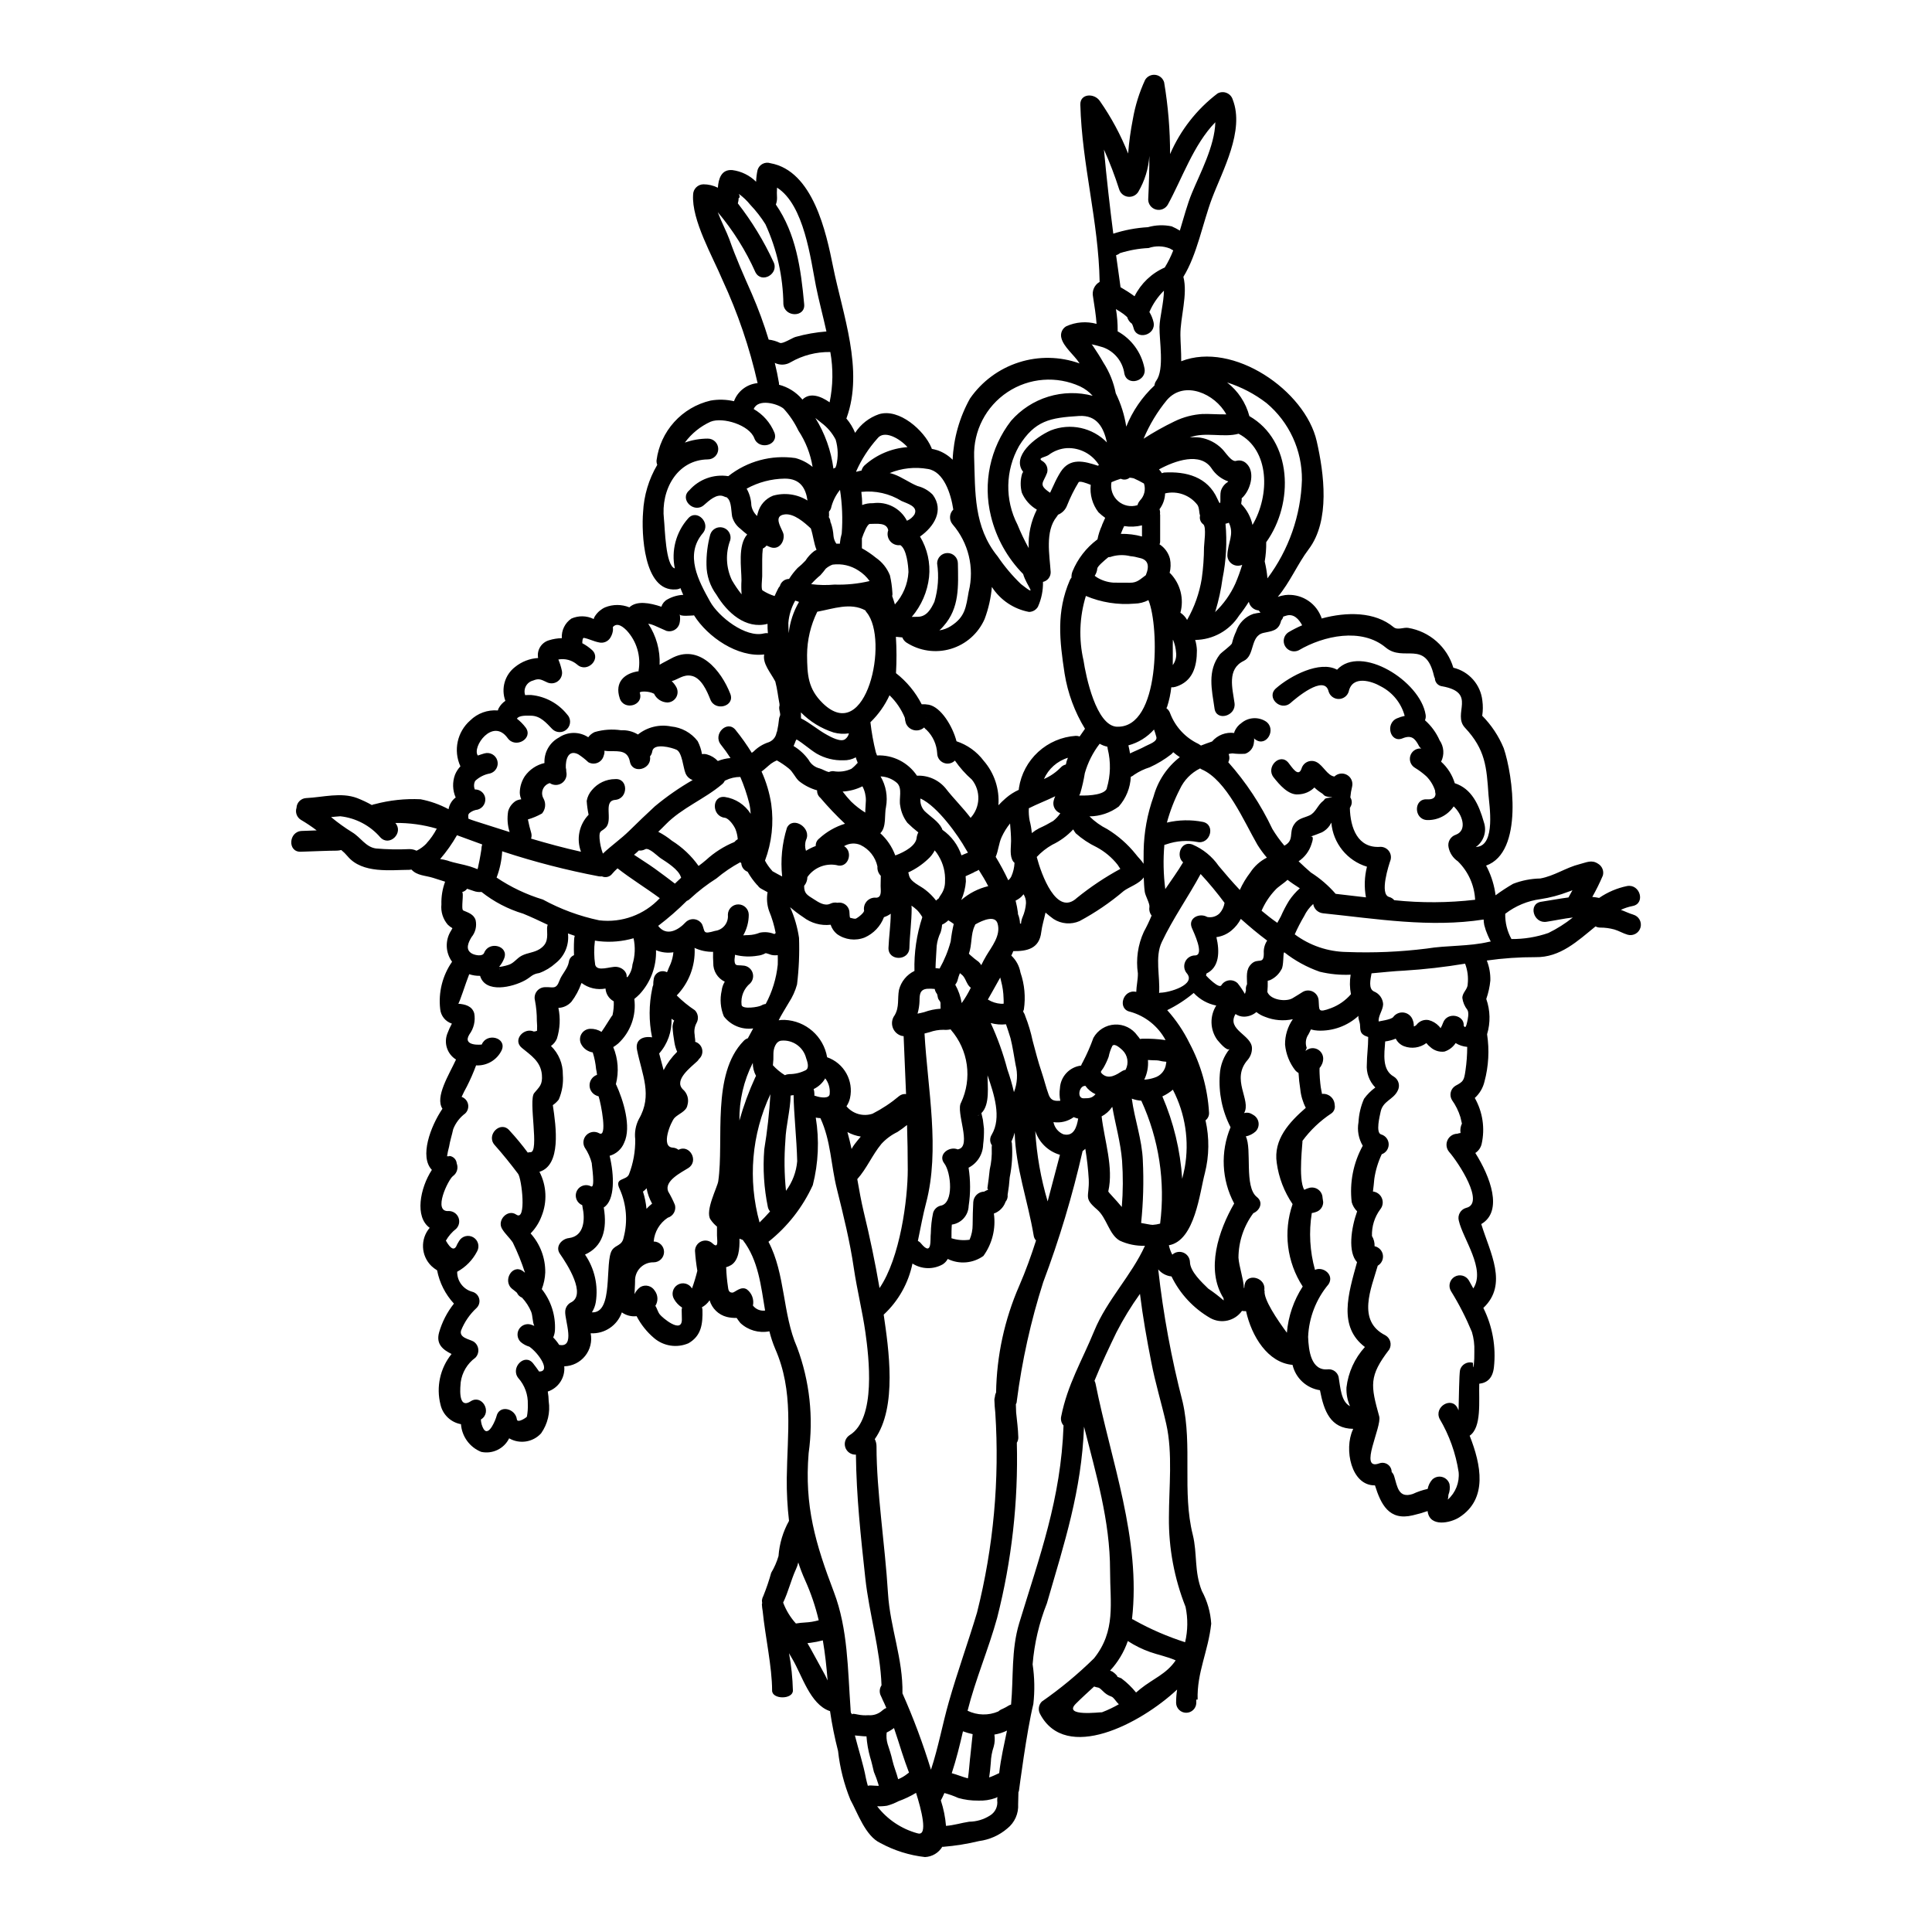 <?xml version="1.0" encoding="UTF-8"?>
<!-- Uploaded to: SVG Repo, www.svgrepo.com, Generator: SVG Repo Mixer Tools -->
<svg fill="#000000" width="800px" height="800px" version="1.1" viewBox="144 144 512 512" xmlns="http://www.w3.org/2000/svg">
 <path d="m401.57 350.62c-1.703-1.496-3.219-3.195-4.508-5.059-0.789 0.785-1.969 1.02-2.996 0.594-1.027-0.422-1.699-1.422-1.703-2.535-0.137-2.324-1.125-4.516-2.781-6.156-0.262-0.184-0.492-0.41-0.672-0.676-0.734 0.668-1.75 0.93-2.715 0.707-0.965-0.227-1.762-0.91-2.125-1.832-0.152-0.473-0.25-0.965-0.289-1.461-0.922-2.242-2.301-4.266-4.051-5.945-1.227 2.676-2.945 5.098-5.059 7.144 0.305 2.688 0.785 5.356 1.438 7.981 0.117 0.289 0.215 0.551 0.312 0.816 4.223-0.184 8.238 1.855 10.582 5.371 2.922-0.145 5.742 1.098 7.602 3.352 2.012 2.613 4.578 5.117 6.617 7.816v0.004c2.598-2.828 2.746-7.125 0.348-10.121zm92.148 83.445 0.215-0.074v-0.004c-0.074 0.008-0.145 0.031-0.215 0.062zm-165.55-13.996c0.949 0.262 1.684 1.023 1.906 1.988 0.219 0.961-0.109 1.965-0.852 2.613-0.125 0.227-0.289 0.43-0.48 0.602-1.676 1.574-6.16 4.918-3.832 7.359h-0.004c1.262 1.055 1.754 2.766 1.25 4.328-0.27 1.574-2.449 2.273-3.41 3.305s-3.762 7.695-0.453 7.871v0.004c0.551 0.023 1.082 0.227 1.508 0.574 2.953-1.574 5.512 2.996 2.59 4.84-1.82 1.152-6.445 3.406-5.32 6.188 0.684 1.152 1.285 2.356 1.797 3.594 0.379 1.461-0.473 2.957-1.918 3.383-2.137 1.418-3.508 3.738-3.715 6.297 1.523 0.008 2.75 1.246 2.746 2.766-0.008 1.523-1.246 2.75-2.769 2.746-1.332-0.031-2.617 0.496-3.551 1.449-0.93 0.957-1.426 2.254-1.363 3.586 0 1.125-0.117 2.25-0.145 3.402 0.352-0.758 0.895-1.41 1.574-1.895 1.32-0.75 3-0.312 3.789 0.984 0.883 1.168 0.953 2.766 0.168 4.004 0.395 0.574 0.645 1.605 1.148 2.254 0.621 0.84 5.871 5.297 5.871 1.391 0-0.891-0.023-1.773-0.051-2.637h0.004c0.016-0.188 0.051-0.371 0.098-0.551-0.891-0.562-1.625-1.336-2.133-2.258-0.773-1.316-0.332-3.012 0.984-3.785 1.316-0.773 3.012-0.332 3.785 0.984 0.551-1.531 1.023-3.094 1.414-4.676-0.297-1.754-0.508-3.523-0.621-5.297 0.012-1.094 0.672-2.078 1.68-2.504 1.008-0.426 2.172-0.219 2.969 0.535 1.727 1.629 1.18-0.984 1.18-2.086v-2.363c-0.664-0.543-1.246-1.18-1.723-1.891-1.512-2.277 1.844-8.562 2.059-10.145 1.574-10.93-1.871-28.34 6.715-37.156 0.301-0.336 0.691-0.582 1.125-0.715 0.453-0.82 0.91-1.68 1.414-2.617h-0.004c-2.973 0.41-5.938-0.805-7.766-3.188-0.895-2.16-1.098-4.547-0.578-6.832 0.098-0.836 0.375-1.645 0.82-2.359-1.918-0.91-3.113-2.867-3.047-4.988-0.047-0.887-0.094-1.895-0.047-2.926-1.707 0.031-3.394-0.328-4.941-1.055 0 0.094 0.051 0.141 0.051 0.238v0.004c0.172 4.598-1.543 9.066-4.746 12.371 1.473 1.469 3.086 2.785 4.82 3.934 0.867 0.902 1.043 2.266 0.43 3.356-0.512 0.945-0.688 2.035-0.504 3.094-0.02 0.562 0.316 1.879 0.078 1.879zm-21.852-7c0.277-1.219 0.391-2.469 0.336-3.715-0.043-0.023-0.07-0.023-0.094-0.047-1.211-0.688-1.996-1.941-2.086-3.332-2.223 0.426-4.519-0.105-6.332-1.465-0.02 0.047-0.055 0.09-0.094 0.125-0.609 1.727-1.484 3.352-2.59 4.816-0.883 1.004-2.141 1.602-3.473 1.652 0.57 2.707 0.434 5.516-0.395 8.152-0.332 0.781-0.879 1.453-1.574 1.941 2.051 1.988 3.191 4.738 3.148 7.598 0.184 2.254-0.188 4.519-1.082 6.594-0.445 0.574-0.977 1.074-1.574 1.484 0.887 5.801 2.25 15.895-3.543 17.668 1.898 3.656 2.102 7.957 0.555 11.773-0.637 1.707-1.625 3.258-2.902 4.555 2.559 2.844 3.945 6.555 3.883 10.379-0.066 1.5-0.375 2.981-0.914 4.383 2.461 3.106 3.699 7.004 3.481 10.961-0.043 0.637-0.199 1.262-0.457 1.844 0.594 0.598 1.125 1.258 1.574 1.969 4.41 0.914 1.484-6.496 1.605-8.797 0.02-0.969 0.535-1.859 1.367-2.363 4.531-2.012-0.961-10.379-2.777-12.988-1.32-1.918 0.5-3.938 2.363-4.148 4.172-0.504 4.328-5.082 3.641-8.199h-0.004c-0.035-0.172-0.059-0.348-0.07-0.527-0.145-0.07-0.289-0.141-0.457-0.234-1.242-0.801-1.637-2.438-0.891-3.711 0.75-1.277 2.367-1.734 3.672-1.039 1.18 0.672 0.191-5.656 0.191-6.062 0.023-0.023 0.023-0.023 0.023 0h0.004c-0.375-1.516-1.016-2.953-1.898-4.242-0.594-1.09-0.398-2.438 0.48-3.312 0.875-0.875 2.223-1.07 3.309-0.48 2.363 1.465 0.504-7.934-0.098-9.754-0.188-0.047-0.371-0.109-0.547-0.191-1.141-0.453-1.883-1.566-1.855-2.797 0.027-1.227 0.812-2.309 1.973-2.715 0-0.094-0.023-0.168-0.023-0.289v0.004c-0.047-0.414-0.121-0.82-0.215-1.223-0.137-1.508-0.434-2.992-0.891-4.434-1.277-0.199-2.394-0.977-3.019-2.109-0.48-0.852-0.48-1.895 0.004-2.746s1.379-1.383 2.359-1.402c1.051-0.031 2.086 0.25 2.977 0.812 0.941-1.293 2.754-4.387 2.91-4.387zm-39.879-32.648c0.598 0-0.34 4.582 0.336 4.863 1.32 0.578 2.828 1.008 3.285 2.613 0.332 1.578-0.074 3.219-1.105 4.461-0.789 1.32-1.793 3.309 0.145 4.363 0.645 0.359 2.754 0.91 3.211-0.215 1.27-3.258 6.617-1.848 5.297 1.488h0.004c-0.316 0.801-0.762 1.547-1.32 2.203v0.023c0.273 0 0.547-0.031 0.816-0.094 0.594-0.109 1.18-0.262 1.75-0.457 1.391-0.48 2.109-1.727 3.402-2.398 1.574-0.816 3.215-0.789 4.75-1.75 2.227-1.438 2.059-3.043 1.969-5.469 0-0.332 0.055-0.664 0.168-0.98-2.133-1.008-4.293-2.039-6.523-2.949v0.004c-4.004-1.203-7.742-3.156-11.02-5.754-0.688 0.078-1.383-0.004-2.035-0.242-0.602-0.191-1.18-0.395-1.773-0.598-0.34 0.438-0.816 0.75-1.355 0.887zm104.97-33.992c-0.059-0.195-0.129-0.387-0.215-0.574-0.16-0.375-0.293-0.762-0.395-1.152-0.996 0.543-2.121 0.816-3.258 0.785-2.492 0.086-4.961-0.527-7.121-1.77-1.848-1.129-3.477-2.664-5.324-3.766-0.066 0.094-0.094 0.191-0.164 0.289 0 0.023-0.023 0.023-0.047 0.047l-0.004-0.004c-0.164 0.48-0.359 0.953-0.574 1.418 1.57 0.945 2.934 2.199 4.004 3.691 0.605 1.133 1.672 1.953 2.926 2.25 0.816 0.238 1.605 0.789 2.422 0.961h-0.004c0.371-0.172 0.773-0.254 1.184-0.238 1.625 0.289 3.301 0.074 4.797-0.625 0.598-0.461 1.145-0.988 1.629-1.574 0.074 0.117 0.121 0.211 0.145 0.262zm-22.582 79.875c0.934 1.02 2.008 1.91 3.188 2.637 0.359-0.176 0.75-0.273 1.148-0.289 1.527 0.004 3.031-0.359 4.387-1.055 1.008-0.574 0.395-2.328 0.07-3.234h0.004c-0.773-2.93-3.555-4.867-6.57-4.578-1.508 0.164-2.086 2.156-2.086 3.43 0.031 1.031-0.016 2.062-0.141 3.09zm228-39.91v-0.004c1.469 0.406 2.332 1.922 1.93 3.391-0.402 1.473-1.922 2.336-3.391 1.934-1.223-0.34-2.301-1.031-3.543-1.395-1.219-0.336-2.477-0.504-3.738-0.5-0.438 0-0.863-0.105-1.246-0.316-4.742 3.859-9.348 8.266-15.895 8.152-4.324-0.012-8.641 0.285-12.918 0.891 0.664 1.684 0.98 3.484 0.934 5.297-0.16 1.668-0.523 3.309-1.078 4.891 1.062 3.012 1.141 6.285 0.215 9.348 0.641 4.188 0.406 8.469-0.695 12.562-0.395 1.672-1.293 3.18-2.566 4.328 2.094 3.695 2.746 8.035 1.82 12.18-0.227 0.988-0.828 1.848-1.676 2.398 3.938 6.234 7.453 15.414 1.574 18.84 2.32 7.578 7.191 15.969 0.551 22.223 2.426 4.856 3.398 10.309 2.805 15.703-0.316 2.902-1.773 4.144-3.887 4.383-0.145 4.582 0.695 11.555-2.543 13.777 3.023 7.648 4.891 16.754-2.777 21.648-2.301 1.461-7.699 2.66-8.344-1.488 0-0.047-0.023-0.141-0.023-0.191-1.289 0.449-2.602 0.824-3.934 1.129-6.328 1.531-8.457-2.977-10.016-7.934-6.356 0.094-8.223-9.641-5.875-14.719 0.051-0.094 0.051-0.164 0.098-0.266-6.019-0.07-7.742-4.695-8.801-10.234h-0.004c-3.566-0.539-6.441-3.199-7.262-6.715-6.57-0.574-10.859-7.602-12.32-14.242v0.004c-0.359 0.012-0.723-0.012-1.082-0.07-1.906 2.691-5.535 3.508-8.41 1.891-4.441-2.566-8.016-6.406-10.262-11.02-1.371-0.145-2.633-0.816-3.523-1.871 1.328 11.879 3.5 23.645 6.496 35.215 2.613 11.602-0.191 23.73 2.66 35.094 1.246 5.035 0.336 9.664 2.398 14.887 1.453 2.684 2.305 5.656 2.492 8.703-0.789 7.359-3.836 12.922-3.598 20.113h-0.359v0.914h0.004c-0.055 1.438-1.238 2.574-2.676 2.574s-2.617-1.137-2.676-2.574c-0.004-1.199 0.086-2.391 0.266-3.574-9.84 9.184-29.461 19.344-36.289 6.523v-0.004c-0.617-1.082-0.445-2.441 0.43-3.332 4.926-3.422 9.555-7.254 13.832-11.457 5.844-7.289 4.262-14.645 4.262-23.223 0-13.328-3.738-25.586-6.902-38.18-0.668 17.066-5.176 30.699-9.84 46.82-2.055 5.168-3.332 10.613-3.785 16.156 0.527 3.492 0.59 7.039 0.191 10.547-1.75 7.023-3.785 22.797-3.785 22.797-0.02 0.203-0.078 0.398-0.168 0.574 0 1.055-0.074 2.109-0.074 3.117l-0.004 0.004c0.164 2.508-0.922 4.938-2.898 6.492-2.106 1.801-4.688 2.949-7.434 3.312-3.141 0.758-6.34 1.273-9.562 1.531-0.07 0-0.117-0.027-0.191-0.027h-0.004c-0.973 1.629-2.703 2.656-4.598 2.738-4.141-0.465-8.152-1.727-11.809-3.715-3.961-1.824-6.043-8.012-7.938-11.434l-0.004-0.004c-1.691-4.141-2.797-8.496-3.281-12.945-0.898-3.488-1.613-7.027-2.133-10.594-0.047-0.02-0.094-0.027-0.141-0.023-5.156-1.824-7.266-9.445-9.84-13.777-0.289-0.5-0.598-1.004-0.887-1.531 0.605 3.269 0.949 6.578 1.031 9.898 0 2.398-5.512 2.398-5.512 0 0-6.254-1.824-14.312-2.496-21.047v0.004c-0.105-0.598-0.18-1.195-0.211-1.801 0.012-0.113 0.035-0.227 0.07-0.336v-0.098c-0.039-0.172-0.055-0.348-0.047-0.527 0.004-0.055-0.004-0.113-0.023-0.164h0.023c0.047-0.387 0.168-0.762 0.359-1.102 0.812-2.004 1.508-4.055 2.086-6.141 0.832-1.391 1.484-2.879 1.938-4.434 0.234-3.273 1.184-6.457 2.785-9.324-0.438-3.773-0.641-7.566-0.598-11.367 0.145-11.809 1.895-22.938-3.07-34.242-0.633-1.5-1.145-3.047-1.535-4.629-2.769 0.551-5.637-0.27-7.695-2.203-0.336-0.43-0.691-0.887-0.984-1.344-0.879 0.031-1.758-0.055-2.609-0.262-2.191-0.562-3.922-2.238-4.555-4.41-0.266 0.398-0.582 0.758-0.938 1.078-0.34 0.301-0.707 0.562-1.102 0.789 0.078 0.191 0.125 0.391 0.145 0.598 0.094 3.715-0.219 6.902-3.691 8.918-3.055 1.324-6.602 0.793-9.133-1.371-1.906-1.613-3.477-3.586-4.625-5.801-1.383 0.16-2.777-0.195-3.91-1.004-1.211 3.484-4.582 5.742-8.266 5.539 0.422 2.121-0.113 4.316-1.465 6.004s-3.375 2.691-5.535 2.746c0.281 2.977-1.531 5.75-4.367 6.691 0.148 0.84 0.23 1.691 0.246 2.543 0.453 2.996-0.27 6.055-2.016 8.531-2.164 2.371-5.684 2.918-8.465 1.32-1.352 2.754-4.406 4.234-7.406 3.594-3.043-1.223-5.125-4.07-5.359-7.34-2.68-0.477-4.812-2.504-5.422-5.152-1.203-4.695-0.117-9.68 2.926-13.449-2.227-1.102-4.191-2.586-3.305-5.703h-0.004c0.797-2.785 2.133-5.383 3.938-7.648-2.277-2.469-3.82-5.523-4.461-8.82-0.543-0.332-1.047-0.719-1.512-1.152-2.785-2.731-2.984-7.148-0.453-10.117-4.004-2.856-2.586-10.5 0.578-15.352-3.332-3.477-0.395-11.48 2.801-16.203-2.039-3.117 1.75-9.012 3.598-13.039-2.336-1.453-3.297-4.371-2.277-6.93 0.328-0.891 0.723-1.758 1.18-2.59-1.703-0.547-2.922-2.055-3.094-3.836-0.52-4.43 0.602-8.898 3.148-12.562-1.801-2.457-1.887-5.773-0.215-8.32 0.113-0.184 0.219-0.375 0.309-0.574-0.453-0.258-0.871-0.57-1.242-0.934-1.273-1.484-1.879-3.426-1.68-5.371-0.062-2.051 0.273-4.09 0.98-6.016-1.078-0.34-2.156-0.695-3.234-1.031-1.992-0.621-4.195-0.551-5.684-2.18-0.188 0.039-0.383 0.062-0.574 0.07-4.793 0-12.441 1.102-16.352-3.598-0.504-0.602-1.062-1.156-1.676-1.652-0.375 0.098-0.762 0.152-1.148 0.168-2.398 0-6.297 0.188-9.594 0.289-3.543 0.117-3.234-5.394 0.293-5.512 1.125-0.047 2.562-0.094 3.938-0.145-1.352-1.023-2.762-1.969-4.223-2.824-1.047-0.672-1.512-1.969-1.125-3.152 0.055-1.406 1.184-2.535 2.59-2.59 4.438-0.215 9.207-1.605 13.473 0 1.344 0.527 2.652 1.141 3.91 1.848 0.246-0.121 0.512-0.203 0.785-0.238 3.945-1.051 8.027-1.488 12.105-1.297 2.598 0.496 5.102 1.387 7.43 2.637 0.195-1.148 0.793-2.195 1.68-2.949l0.211-0.141h0.004c-0.848-1.91-0.914-4.078-0.188-6.039 0.336-0.828 0.824-1.582 1.434-2.234-1.918-4.176-0.863-9.121 2.59-12.152 1.941-1.914 4.621-2.883 7.336-2.656 0.051-0.203 0.121-0.395 0.215-0.582 0.422-0.789 1.031-1.465 1.773-1.965-1.203-3.242-0.152-6.887 2.59-8.992 1.738-1.398 3.863-2.227 6.09-2.359-0.395-2.074 0.852-4.109 2.879-4.699 1.102-0.348 2.25-0.535 3.402-0.555-0.133-2.059 0.832-4.035 2.539-5.199 1.891-0.832 4.051-0.789 5.906 0.121 0.07-0.305 0.207-0.59 0.391-0.84 0.652-0.984 1.566-1.766 2.641-2.254 2.059-0.828 4.359-0.828 6.422 0 1.969-1.848 5.445-1.18 8.484-0.164v-0.004c0.258-0.816 0.824-1.508 1.574-1.918 1.293-0.734 2.738-1.156 4.223-1.223-0.262-0.578-0.527-1.18-0.738-1.773h-0.004c-0.359 0.203-0.766 0.32-1.18 0.332-8.68 0.719-9.16-15.195-8.727-20.426v0.004c0.211-4.441 1.5-8.766 3.762-12.594-0.152-0.375-0.219-0.781-0.191-1.184 0.488-3.785 2.121-7.328 4.68-10.16 2.559-2.832 5.918-4.816 9.637-5.684 2.059-0.363 4.168-0.305 6.207 0.168 0.988-2.668 3.422-4.531 6.258-4.793-2.125-9.414-5.242-18.578-9.305-27.328-2.562-6.141-8.219-15.871-7.789-22.609 0.016-1.516 1.238-2.738 2.754-2.754 1.324 0.004 2.629 0.316 3.809 0.906 0.168-2.363 0.91-4.914 3.836-4.672h0.004c2.383 0.309 4.594 1.398 6.297 3.09 0.031-1.059 0.16-2.113 0.395-3.148 0.211-0.684 0.684-1.258 1.316-1.59 0.637-0.332 1.379-0.398 2.059-0.18 11.344 2.012 14.82 18.457 16.617 27.398 2.516 12.559 8.219 27.379 3.594 40.105l-0.07 0.145c0.973 1.137 1.754 2.426 2.324 3.809l0.023-0.023c1.496-2.289 3.711-4.016 6.297-4.91 5.391-1.652 12.008 4.359 13.879 8.82 0.059 0.113 0.102 0.234 0.117 0.359 0.531 0.105 1.059 0.238 1.574 0.395 1.488 0.527 2.84 1.379 3.957 2.492 0.25-5.695 1.824-11.25 4.602-16.227 3.141-4.531 7.688-7.898 12.938-9.578 5.246-1.684 10.906-1.586 16.094 0.277-0.047-0.07-0.07-0.121-0.121-0.191-1.32-2.035-4.121-4.195-4.695-6.543v-0.004c-0.324-1.199 0.195-2.465 1.27-3.094 2.523-1.152 5.375-1.383 8.055-0.645-0.168-2.426-0.574-4.773-0.938-7.195-0.336-1.551 0.371-3.144 1.75-3.934-0.285-16.117-4.699-31.07-5.117-46.996-0.066-2.926 3.672-3.094 5.156-0.961 3.035 4.344 5.555 9.023 7.512 13.949 0.238-3.051 0.652-6.082 1.246-9.086 0.621-3.613 1.719-7.125 3.262-10.453 0.57-0.941 1.645-1.457 2.738-1.309 1.09 0.145 1.992 0.922 2.297 1.98 1.055 6.285 1.582 12.641 1.574 19.012 2.742-6.344 7.066-11.875 12.566-16.062 0.742-0.418 1.633-0.473 2.422-0.148 0.789 0.32 1.387 0.984 1.625 1.801 3.188 8.223-2.731 18.793-5.512 26.156-2.449 6.519-3.938 14.887-7.578 20.781 1.219 4.676-0.844 10.766-0.789 15.465 0.023 1.941 0.238 4.41 0.215 6.902 13.777-5.394 32.867 7.789 35.91 21.191 1.945 8.535 3.621 21.07-2.156 28.668-2.856 3.762-4.965 8.797-8.152 12.562l0.008 0.004c0.633-0.203 1.285-0.355 1.941-0.457 3.996-0.453 7.816 1.77 9.398 5.465 0.129 0.23 0.219 0.48 0.262 0.742 6.641-1.797 14.121-1.848 19.082 2.301 1.055 0.863 2.66-0.023 3.887 0.191v0.004c2.773 0.465 5.367 1.699 7.477 3.562 2.109 1.867 3.656 4.285 4.461 6.984 4.168 0.992 7.254 4.512 7.695 8.777 0.168 1.27 0.16 2.562-0.027 3.832-0.012 0.035-0.027 0.066-0.047 0.098 2.457 2.477 4.402 5.406 5.731 8.629 2.398 7.027 5.344 27.551-4.676 31.113 0.117 0.238 0.262 0.434 0.359 0.672 1.109 2.262 1.84 4.691 2.156 7.191 1.488-1.102 3.043-2.117 4.648-3.043 2.297-0.887 4.734-1.363 7.195-1.41 3.738-0.672 6.832-2.906 10.402-3.789 1.824-0.453 3.211-1.27 4.918-0.117v-0.004c1.074 0.637 1.598 1.91 1.27 3.117-0.824 1.945-1.762 3.844-2.805 5.68 0.613 0.051 1.223 0.137 1.82 0.266 2.231-1.531 4.738-2.602 7.387-3.148 3.477-0.645 4.961 4.652 1.461 5.297-1.07 0.211-2.109 0.551-3.094 1.008 1.105 0.402 2.184 0.953 3.285 1.266zm-17.164-4.559c0.34-0.621 0.695-1.266 1.055-1.918-0.359 0.145-0.691 0.289-1.055 0.395-2.391 0.926-4.875 1.586-7.41 1.965-3.402 0.449-6.629 1.789-9.348 3.887-0.051 2.336 0.52 4.648 1.652 6.691 3.328 0.027 6.637-0.516 9.781-1.605 2.305-1.125 4.477-2.5 6.477-4.102-2.363 0.27-4.723 0.789-6.953 1.129-3.477 0.574-4.961-4.746-1.461-5.297 2.398-0.355 4.82-0.832 7.266-1.148zm-21.043 11.746 0.453-0.07c-0.289-0.578-0.598-1.152-0.816-1.703-0.375-0.852-0.68-1.734-0.906-2.637-0.094-0.492-0.152-0.988-0.172-1.488-14.168 2.207-28.43-0.188-42.574-1.652-1.324-0.141-2.387-1.156-2.586-2.469-1.004 0.902-1.82 1.992-2.398 3.211-0.926 1.562-1.758 3.18-2.496 4.84 3.988 2.973 8.809 4.606 13.777 4.676 7.07 0.273 14.148-0.027 21.168-0.906 5.402-0.895 11.227-0.527 16.551-1.801zm-3.262-25.148c5.117-0.395 3.285-11.293 3.117-13.738-0.504-7.43-0.816-12.055-6.231-17.836-3.481-3.691 3.328-9.277-6.019-10.98v0.004c-1.105-0.121-1.949-1.043-1.969-2.156-0.117-0.199-0.203-0.418-0.242-0.645-2.25-9.688-8.004-3.504-12.773-7.477-6.402-5.344-16.473-3.148-23.043 0.719-1.297 0.656-2.887 0.191-3.621-1.066-0.738-1.258-0.367-2.871 0.844-3.684 1.18-0.703 2.406-1.328 3.668-1.867-0.844-1.605-2.277-3.234-4.328-2.516-0.223 0.082-0.445 0.152-0.676 0.211-0.098 0.398-0.293 0.762-0.574 1.055-0.023 0.098-0.023 0.145-0.047 0.238-0.695 2.519-2.473 2.543-4.606 3.023-3.644 0.816-2.207 5.969-5.25 7.43-4.508 2.156-2.973 7.309-2.445 11.148 0.504 3.477-4.816 4.965-5.297 1.461-0.719-4.961-1.969-9.922 1.391-14.312 0.457-0.574 3.117-2.445 3.238-2.996v0.004c0.25-1.066 0.609-2.102 1.078-3.094 0.707-2.184 2.391-3.91 4.555-4.672 0.633-0.148 1.273-0.262 1.918-0.34-0.145-0.188-0.312-0.395-0.48-0.574-1.285-0.105-2.348-1.043-2.613-2.301-0.793 1.27-1.656 2.492-2.586 3.668-2.543 3.973-6.914 6.398-11.629 6.449 0.27 0.895 0.426 1.824 0.457 2.758 0 4.242-1.059 8.246-5.637 9.66v-0.004c-0.371 0.121-0.762 0.164-1.148 0.125-0.191 1.75-0.562 3.477-1.102 5.156-0.078 0.125-0.141 0.254-0.195 0.391 0.457 0.34 0.801 0.805 0.984 1.344 1.355 3.586 4.055 6.5 7.527 8.129 0.223 0.129 0.438 0.273 0.645 0.43 0.914-0.359 1.895-0.715 2.953-1.078v-0.004c1.441-1.691 3.644-2.535 5.848-2.25 0.023-0.121 0.047-0.215 0.07-0.336 0.375-0.93 1.02-1.734 1.848-2.301 1.848-1.555 4.5-1.715 6.523-0.395 2.856 2.062 0.094 6.859-2.805 4.773-0.191-0.145-0.336-0.145-0.336-0.504h-0.004c0.035 0.562-0.008 1.129-0.121 1.68-0.223 1.215-1.098 2.211-2.273 2.59-1.121 0.074-2.246 0.043-3.359-0.098-0.34 0.012-0.68 0.066-1.008 0.168 0.023 0.07 0.047 0.141 0.074 0.238h0.004c0.203 0.645 0.145 1.344-0.172 1.941 4.711 5.305 8.641 11.254 11.676 17.668 0.941 1.562 2.008 3.047 3.188 4.438 2.684-1.441 1.148-3.383 2.516-5.539 1.082-1.703 2.445-1.727 4.125-2.473 1.68-0.742 2.156-2.754 3.644-3.856 0.621-0.457-0.074-0.719 2.328-0.914v-0.047c-2.402-0.211-1.898-0.551-2.711-1.078h-0.004c-0.699-0.43-1.352-0.938-1.941-1.512-1.125 1.121-2.633 1.77-4.219 1.824-2.684 0.289-5.117-2.66-6.57-4.484-2.203-2.731 1.676-6.664 3.91-3.883 0.914 1.125 2.637 4.027 3.477 1.508 0.242-0.812 0.84-1.473 1.629-1.797 0.785-0.32 1.676-0.266 2.422 0.145 1.703 0.91 2.805 3.543 4.652 3.785 0.891-0.867 2.25-1.043 3.336-0.434 1.086 0.609 1.641 1.863 1.363 3.078-0.238 0.949-0.398 1.918-0.48 2.894 0.43 0.648 0.504 1.473 0.191 2.184-0.098 0.234-0.219 0.395-0.312 0.621 0.117 5.203 2.035 10.766 8.148 10.285 0.855 0.008 1.656 0.41 2.176 1.09 0.516 0.684 0.688 1.562 0.461 2.387-0.457 1.297-2.996 9.055-0.395 9.805h0.004c0.535 0.141 1.012 0.441 1.367 0.863 7.129 0.75 14.316 0.711 21.434-0.117-0.188-3.856-1.824-7.492-4.578-10.191-1.258-0.852-2.137-2.156-2.449-3.641-0.352-1.465 0.488-2.949 1.922-3.406 3.148-1.18 1.699-5.418-0.578-7.508v0.004c-1.578 2.348-4.258 3.715-7.086 3.621-3.543-0.215-3.543-5.731 0-5.492 1.652 0.098 2.25-0.527 2.273-1.438-0.074-0.289-0.113-0.59-0.117-0.887-0.465-1.418-1.254-2.707-2.301-3.766-0.941-0.852-1.961-1.613-3.047-2.273-1.059-0.637-1.562-1.895-1.238-3.086 0.324-1.191 1.398-2.019 2.633-2.031 0.141 0 0.211 0.023 0.312 0.023h-0.004c-0.301-0.203-0.543-0.484-0.695-0.816-1.008-1.918-1.969-2.824-4.266-1.895-3.281 1.367-4.699-3.938-1.484-5.297v0.004c0.652-0.289 1.336-0.504 2.035-0.648-0.906-3.375-3.195-6.211-6.301-7.816-2.422-1.414-7.555-3.043-8.535 1.367h0.004c-0.359 1.168-1.441 1.965-2.664 1.965s-2.301-0.797-2.66-1.965c-1.078-4.769-8.961 2.016-10.066 3-2.66 2.363-6.566-1.465-3.91-3.836 3.812-3.352 11.652-7.453 16.207-4.961 6.375-6.809 22.043 3.043 23.465 11.887 0.098 0.508 0.039 1.035-0.164 1.512 1.664 1.473 2.988 3.285 3.883 5.32 1.16 1.672 1.309 3.844 0.391 5.66 1.707 1.531 2.961 3.504 3.621 5.703 4.434 1.441 6.375 5.586 7.715 10.332 0.844 2.43-0.039 5.125-2.152 6.594 0.125 0 0.172-0.047 0.27-0.047zm-0.91 117.01c3.352-5.086-2.781-13.188-3.836-17.934h-0.004c-0.398-1.469 0.457-2.984 1.922-3.402 5.152-1.148-2.039-12.055-4.508-14.863-0.723-0.863-0.883-2.07-0.41-3.094 0.469-1.023 1.488-1.688 2.617-1.699 0.27-0.102 0.551-0.168 0.836-0.195-0.141-0.848-0.012-1.719 0.363-2.492-0.121-0.574-0.266-1.125-0.395-1.703-0.5-1.629-1.262-3.168-2.254-4.555-0.375-0.629-0.48-1.387-0.297-2.098 0.184-0.711 0.645-1.316 1.281-1.688 2.062-1.102 2.227-1.367 2.613-4.051 0.301-2.062 0.453-4.148 0.457-6.234-1.09-0.086-2.144-0.43-3.07-1.008-0.699 1.074-1.75 1.871-2.973 2.258-1.352 0.168-2.711-0.262-3.715-1.184-0.398-0.312-0.758-0.672-1.066-1.074-1.699 1.266-3.922 1.578-5.906 0.84-0.965-0.367-1.754-1.086-2.207-2.012-0.898 0.367-1.84 0.617-2.801 0.742-0.242 3.352-0.891 7.551 2.297 9.324 1.297 0.789 1.734 2.469 0.984 3.789-1.18 2.363-3.938 2.637-4.508 5.609-0.168 0.867-1.391 5.512 0.164 5.922h0.004c1.148 0.332 1.953 1.371 1.988 2.57 0.031 1.199-0.715 2.281-1.844 2.676-0.973 2.066-1.637 4.266-1.969 6.523-0.098 1.125-0.215 2.227-0.363 3.356 1.066 0.113 1.984 0.805 2.383 1.801 0.402 0.992 0.223 2.125-0.465 2.949-1.496 2.035-2.262 4.516-2.176 7.043 0.492 0.816 0.734 1.758 0.691 2.707 1.137 0.234 2.012 1.145 2.199 2.289 0.184 1.148-0.355 2.289-1.359 2.867-1.699 5.973-5.633 14.621 2.039 18.461 1.316 0.762 1.766 2.445 1.004 3.762-5.441 7.086-4.914 9.516-2.656 17.711 0.762 2.777-5.562 14.477-0.023 12.465v0.004c0.75-0.293 1.598-0.195 2.262 0.258 0.668 0.457 1.066 1.211 1.066 2.016 0.316 0.324 0.547 0.719 0.672 1.152 0.84 2.805 1.148 5.902 4.914 4.672 1.266-0.59 2.59-1.043 3.953-1.34 0.168-0.906 0.578-1.75 1.184-2.445 0.688-0.695 1.691-0.973 2.641-0.727 0.945 0.242 1.695 0.969 1.965 1.906 0.168 0.953 0.07 1.93-0.289 2.828-0.016 0.426-0.074 0.852-0.168 1.27 2.066-1.828 3.133-4.535 2.875-7.285-0.762-4.996-2.481-9.797-5.055-14.145-1.512-3.211 3.238-5.992 4.769-2.801 0.074 0.188 0.168 0.395 0.266 0.574 0.094-3.117 0.145-9.469 0.395-10.695h-0.004c0.195-0.707 0.664-1.309 1.305-1.668 0.637-0.359 1.395-0.449 2.102-0.25 0.074 1.895 0.215 1.535 0.363-1.055 0-0.668 0.023-1.32 0.023-1.988h-0.004c0.07-1.73-0.148-3.457-0.645-5.117-1.559-3.762-3.418-7.394-5.566-10.859-0.367-0.633-0.469-1.383-0.281-2.094 0.188-0.707 0.645-1.312 1.277-1.68 1.32-0.766 3.008-0.32 3.777 0.996 0.371 0.699 0.758 1.398 1.164 2.094zm-1.488-80.621c0.207-1.844-0.031-3.707-0.691-5.441-5.352 0.895-10.746 1.512-16.164 1.848-2.684 0.117-5.633 0.453-8.629 0.715-0.289 1.605-0.863 4.078 0.621 4.793l0.004 0.004c1.398 0.547 2.356 1.855 2.449 3.356-0.027 1.605-1.348 3.094-1.18 4.602 0-0.047 3.383-0.477 3.859-1.18 0.652-0.891 1.746-1.34 2.836-1.172 1.09 0.172 1.992 0.938 2.34 1.984 0.156 0.375 0.246 0.777 0.262 1.184-0.004 0.168 0.004 0.336 0.023 0.504 0.281-0.078 0.531-0.238 0.723-0.457 0.754-0.984 1.996-1.457 3.211-1.227 1.039 0.27 1.977 0.824 2.707 1.605 0.168 0.168 0.312 0.352 0.434 0.555 0.273-0.457 0.496-0.938 0.668-1.438 1.105-3.047 5.731-2.062 5.469 0.789 0.289 0.48 0.555 0.574 0.844-0.695 0.234-0.934 0.645-2.777 0.117-3.543v-0.004c-0.711-0.902-1.164-1.98-1.32-3.117-0.02-1.457 1.395-2.246 1.418-3.664zm-26.73 21.191c0-2.133 0.363-4.531 0.363-7.191-2.398-0.742-2.039-1.848-2.184-3.383-0.094-0.789-0.523-1.508-0.395-2.227-2.926 2.68-6.797 4.086-10.762 3.91-0.625-0.031-1.246-0.137-1.848-0.312-0.188 0.43-0.395 0.863-0.645 1.316h-0.004c-0.723 1.043-0.895 2.379-0.457 3.574-0.117 0.266-0.211 0.551-0.336 0.816l0.004-0.004c0.355-0.289 0.762-0.508 1.199-0.645 0.828-0.219 1.707-0.043 2.391 0.469 0.68 0.516 1.09 1.312 1.109 2.168-0.004 0.926-0.344 1.82-0.961 2.516-0.023 0.461-0.023 0.926 0 1.391 0.023 0.891 0.094 1.797 0.191 2.688 0.062 0.652 0.156 1.301 0.289 1.941 0.117 0.621 0.191 0.789 0.117 0.863v-0.004c0.844-0.102 1.695 0.152 2.34 0.703 0.648 0.551 1.035 1.348 1.066 2.199 0.184 0.855-0.152 1.742-0.863 2.254-2.977 1.965-5.582 4.438-7.695 7.309 0.215-0.395-1.246 10.168 0.504 12.945 0.434-0.227 0.891-0.402 1.367-0.527 0.824-0.199 1.699-0.016 2.375 0.5 0.676 0.516 1.078 1.312 1.102 2.164 0.051 0.395 0.094 0.742 0.168 1.125 0 1.246-0.836 2.336-2.039 2.66-0.32 0.113-0.648 0.195-0.984 0.238-0.809 5.023-0.52 10.16 0.848 15.059 2.152-1.008 5.199 1.32 3.594 3.812-3.297 3.926-5.199 8.828-5.418 13.949 0.141 3.621 0.762 9.16 5.414 8.586h0.004c1.246-0.035 2.348 0.801 2.66 2.008 0.48 2.828 0.648 6.547 3.023 7.769-0.684-1.551-1.004-3.242-0.938-4.938 0.465-4.004 2.176-7.762 4.887-10.742-7.141-5.414-4.41-14.047-2.086-22.484-2.445-2.664-1.605-8.895 0.027-13.473-0.684-0.668-1.18-1.504-1.438-2.422-0.605-5.168 0.418-10.398 2.926-14.957-1.109-1.875-1.512-4.09-1.129-6.234 0.109-2.141 0.605-4.242 1.465-6.207 0.836-1.152 1.844-2.16 2.996-2.996-1.613-1.641-2.43-3.898-2.25-6.188zm-8.266-45.137 8.031 0.934v-0.004c-0.496-2.695-0.406-5.465 0.27-8.121-5.246-1.586-8.988-6.219-9.445-11.68-0.137 0.27-0.289 0.535-0.457 0.789-0.52 0.746-1.215 1.359-2.023 1.777-1.051 0.457-2.059 0.789-3.148 1.18 1.148-0.395 0.645 1.125 0.359 1.969-0.586 1.855-1.789 3.453-3.406 4.531 1.055 1.031 2.156 2.016 3.258 2.977h0.004c2.445 1.555 4.652 3.457 6.555 5.648zm3.938 21.43c-2.738 0.121-5.484-0.145-8.148-0.785-3.398-1.188-6.574-2.926-9.398-5.152-0.039 0.031-0.07 0.07-0.094 0.117-0.219 0.191-0.051 3.594-0.672 4.438l-0.004-0.004c-0.664 1.254-1.727 2.246-3.016 2.828-0.219 0.074-0.395 0.121-0.602 0.168h-0.004c0.027 0.992-0.004 1.984-0.094 2.973 0.891 2.207 5.035 2.637 6.664 1.652 0.938-0.551 1.848-1.125 2.754-1.699 0.855-0.477 1.898-0.473 2.75 0.008 0.855 0.484 1.395 1.375 1.426 2.352 0.215 2.469-0.359 3.332 3.332 1.941 2.019-0.77 3.812-2.031 5.223-3.668-0.336-1.703-0.363-3.453-0.082-5.168zm-22.008-105.04c5.652-7.551 8.844-16.656 9.133-26.082 0.078-7.848-3.363-15.32-9.379-20.363-3.137-2.422-6.676-4.269-10.449-5.469 2.891 2.246 4.965 5.379 5.902 8.922 11.363 6.519 11.891 23.062 4.461 33.418v-0.004c0.027 1.715-0.105 3.43-0.395 5.117 0.355 1.465 0.598 2.957 0.727 4.461zm10.156 140.32c-0.797-1.547-1.293-3.231-1.461-4.961-0.23-1.414-0.383-2.836-0.457-4.266-0.32-0.184-0.613-0.418-0.859-0.695-1.539-1.969-2.481-4.344-2.715-6.832-0.031-2.406 0.691-4.762 2.062-6.738-2.457 0.535-5.023 0.32-7.359-0.621-0.836-0.289-1.613-0.719-2.297-1.273-0.91 0.777-2.066 1.211-3.262 1.227-0.812 0.004-1.605-0.238-2.277-0.699-2.473 4.242 4.363 5.512 4.363 9.086 0.004 1.094-0.383 2.156-1.082 3-4.672 5.25 1.008 10.691-1.004 14.168 0.684-0.215 1.422-0.129 2.035 0.242 0.168 0.094 0.312 0.191 0.48 0.289v-0.004c0.727 0.441 1.211 1.191 1.32 2.031 0.105 0.844-0.176 1.691-0.77 2.297-0.734 0.668-1.641 1.125-2.613 1.32 1.699 3.352-0.504 13.352 2.93 16.059 1.82 1.441 0.762 3.574-0.938 4.289-2.539 3.418-3.918 7.555-3.938 11.809 0.168 2.363 1.344 5.633 1.438 8.004v0.004c0.035-0.004 0.07 0.004 0.098 0.023 0.012-0.258 0.035-0.512 0.074-0.766 0.43-3.191 5.156-2.231 5.273 0.738 0 0.266-0.027 0.48-0.027 0.719v0.004c0.027-0.004 0.055 0.004 0.074 0.023-0.312 2.277 3.356 7.672 5.902 11.125 0.367-4.367 1.809-8.574 4.195-12.25-4.211-6.477-5.199-14.535-2.684-21.84-2.223-3.262-3.66-6.996-4.195-10.906-0.938-6.211 3.301-10.793 7.691-14.605zm-4.434-54.895c0.812-1.207 1.773-2.312 2.856-3.285-1.18-0.762-2.363-1.535-3.262-2.25-1.055 1.008-2.516 1.824-3.328 2.777h-0.004c-1.484 1.59-2.684 3.422-3.543 5.418 1.367 1.148 2.754 2.227 4.172 3.211 0.312-0.551 0.621-1.102 0.934-1.703 0.625-1.438 1.352-2.832 2.176-4.168zm-6.691 13.926c-0.082-1.184 0.23-2.363 0.891-3.352-2.422-1.797-4.723-3.742-6.981-5.754l0.004-0.004c-0.609 1.18-1.449 2.223-2.469 3.07-1.141 0.961-2.527 1.574-4.004 1.773 0.91 3.887 0.789 8.004-2.637 9.641-0.023 0.164-0.074 0.336-0.117 0.527 0.336 0.395 3.426 3.543 4.051 2.609 0.438-0.73 1.188-1.219 2.031-1.324 0.844-0.109 1.688 0.176 2.297 0.77 0.703 0.879 1.336 1.809 1.895 2.785 0.047 0.094 0.191-0.395 0.316-0.961h-0.004c0.008-0.055-0.004-0.113-0.027-0.164-0.035-0.484 0.074-0.969 0.312-1.395 0-1.918-0.395-3.856 1.102-5.344 1.758-1.801 3.363 0.355 3.34-2.879zm0.816-25.336c-0.926-1.074-1.766-2.223-2.516-3.43-3.5-6.043-8.152-17.141-14.793-19.973v0.004c-0.137-0.066-0.27-0.145-0.391-0.242-2.371 1.168-4.266 3.113-5.371 5.512-1.449 2.82-2.598 5.785-3.426 8.844 3.121-0.742 6.367-0.805 9.516-0.188 3.477 0.719 1.992 6.043-1.461 5.32-2.715-0.5-5.512-0.293-8.125 0.598-0.195 0.078-0.395 0.133-0.602 0.168-0.34 3.906-0.258 7.836 0.242 11.723 1.555-2.301 3.281-4.648 4.723-7.086-1.992-1.75-0.555-5.777 2.422-4.746 2.832 1.199 5.269 3.176 7.019 5.703 1.75 2.109 3.621 4.266 5.586 6.352v0.004c0.746-1.648 1.68-3.199 2.781-4.629 1.094-1.676 2.609-3.035 4.394-3.934zm-3.809-88.168c4.652-7.91 4.555-19.871-3.691-24.168-3.981 1.105-8.895-0.574-12.852 0.961-0.023 0-0.047 0.023-0.07 0.023l-0.004 0.004c0.887-0.09 1.777-0.082 2.664 0.023 2.242 0.344 4.312 1.402 5.902 3.019 0.934 0.934 2.539 3.594 3.762 3.148 0.961-0.262 1.984 0.012 2.688 0.719 2.254 2.109 1.219 6.328-0.574 8.484h-0.004c-0.199 0.27-0.434 0.512-0.695 0.723 0.039 0.328 0.016 0.664-0.07 0.984-0.004 0.168-0.02 0.336-0.047 0.504 1.496 1.543 2.531 3.473 2.992 5.57zm-2.731 10.566c-0.855 0.383-1.844 0.312-2.637-0.191-0.789-0.5-1.277-1.363-1.297-2.301 0.094-3.383 1.918-5.586 0.395-8.66h-0.004c-0.285 0.117-0.582 0.203-0.883 0.266 0.445 4.856 0.18 9.75-0.789 14.527-0.391 2.91-1.02 5.789-1.867 8.602-0.027 0.105-0.07 0.211-0.125 0.309 2.273-2.152 4.102-4.727 5.394-7.578 0.695-1.621 1.301-3.281 1.812-4.973zm-3.309 128.28c-0.742 0.816-2.949-1.992-3.309-2.398v0.004c-1.926-2.695-2.027-6.285-0.262-9.086-2.293-0.453-4.383-1.621-5.973-3.336-2.148 1.797-4.504 3.328-7.019 4.555 2.359 2.633 4.348 5.578 5.902 8.75 3.031 5.688 4.797 11.957 5.18 18.391 0.059 0.801-0.293 1.574-0.934 2.059 1.047 4.613 0.988 9.41-0.172 14-1.344 4.941-2.586 17.887-9.539 19.109 0.184 0.867 0.492 1.707 0.91 2.492 0.801-0.742 1.957-0.945 2.961-0.531 1.004 0.418 1.672 1.383 1.715 2.469 0.047 2.566 3.211 5.445 4.84 7.051 1.43 0.965 2.801 2.016 4.102 3.148 0-0.238-0.047-0.395-0.047-0.598-4.793-7.625-1.297-17.957 2.824-25.102-3.332-6.25-3.684-13.668-0.957-20.211-2.223-4.312-3.211-9.156-2.852-13.996 0.137-2.477 1.055-4.848 2.625-6.769zm-0.645-150.14v0.004c0.102-0.062 0.191-0.145 0.262-0.242-1.84-0.629-3.41-1.863-4.457-3.5-2.949-4.328-9.59-2.039-13.906 0.312 0.297 0.301 0.555 0.641 0.766 1.008 0.18-0.074 0.363-0.129 0.551-0.172 5.902-0.359 11.578 1.125 14.168 6.977 1.27 2.906 0.527-0.621 0.91-2.082 0.281-0.941 0.883-1.758 1.703-2.301zm-6.422-18.105c1.363-0.074 4.121 0.141 6.156 0.094-2.945-5.445-11.094-9.113-15.699-3.836h-0.004c-2.562 3.109-4.656 6.578-6.211 10.293 2.633-1.707 5.371-3.242 8.199-4.602 2.359-1.152 4.93-1.82 7.551-1.965zm4.356 132.36c0.711-0.785 1.18-1.758 1.34-2.805-1.969-2.664-4.086-5.219-6.34-7.648-3.285 6.09-7.336 11.773-10.309 18.074-1.848 3.938-0.395 9.055-0.695 13.473 0.098-0.023 0.168-0.094 0.293-0.094 2.398 0 9.66-2.133 7.023-5.18h-0.004c-0.711-0.863-0.855-2.059-0.371-3.07 0.48-1.008 1.508-1.645 2.625-1.629 2.539-0.094-0.395-6.137-0.891-7.309-1.078-2.637 2.086-4.051 4.078-2.879 1.172 0.238 2.383-0.113 3.25-0.934zm-7.289-190.96c2.062-5.012 6.043-12.418 6.184-18.719-5.773 5.902-8.82 15.004-12.629 21.906h-0.004c-0.648 1.047-1.906 1.547-3.094 1.227-1.191-0.32-2.027-1.383-2.062-2.617 0.191-3.832 0.312-7.719 0.312-11.602-0.227 3.367-1.234 6.633-2.945 9.543-0.586 0.93-1.664 1.43-2.754 1.281-1.09-0.148-1.992-0.922-2.309-1.977-1.145-3.582-2.488-7.094-4.027-10.523 0.672 7.43 1.605 15.559 2.473 22.293 2.977-0.965 6.062-1.543 9.184-1.723 2.051-0.586 4.211-0.66 6.297-0.219 0.742 0.328 1.465 0.703 2.156 1.125 1.059-3.449 1.965-6.996 3.219-9.996zm3.188 93.902c0-0.938 0.695-5.32-0.191-6.066h-0.004c-0.727-0.531-1.066-1.449-0.855-2.324-0.316-0.91-0.145-1.988-0.695-2.828l-0.004-0.004c-2.008-2.606-5.356-3.797-8.559-3.043-0.051 1.52-0.57 2.984-1.484 4.195 0.145 0.406 0.188 0.844 0.121 1.273 0 0.047 0.047 0.094 0.047 0.164v7.191c0 0.234-0.059 0.465-0.168 0.672 1.383 0.891 2.375 2.269 2.777 3.863 0.246 1.23 0.211 2.5-0.094 3.715 0.086 0.059 0.164 0.121 0.242 0.188 2.621 2.758 3.609 6.684 2.613 10.355 0.734 0.492 1.344 1.148 1.773 1.922 1.941-3.391 3.258-7.102 3.883-10.957 0.387-2.758 0.59-5.543 0.598-8.328zm-5.012 290.19c0.73-3.078 0.77-6.277 0.121-9.375-2.984-7.527-4.484-15.562-4.41-23.66 0-7.957 1.055-17.02-0.715-24.836-1.246-5.488-2.902-10.836-3.961-16.371-1.148-5.828-2.25-12.012-2.996-18.078-2.336 3.25-4.426 6.672-6.254 10.234-1.824 3.785-3.981 8.293-5.801 12.801v-0.004c0.129 0.242 0.227 0.5 0.285 0.77 4.074 20.426 12.082 41.211 9.66 62.379 0.27 0.098 0.527 0.23 0.766 0.391 4.234 2.352 8.691 4.273 13.305 5.75zm-0.094-125.76v-0.004c1.258-7.047 0.152-14.312-3.148-20.664-0.844 0.715-1.777 1.309-2.781 1.777 2.984 6.926 4.758 14.309 5.254 21.836 0.246-0.984 0.48-1.965 0.676-2.949zm-1.305-108.79c-0.613-0.395-1.195-0.836-1.746-1.316-0.156 0.199-0.336 0.387-0.527 0.551-1.758 1.371-3.676 2.531-5.707 3.453-1.445 0.449-2.816 1.102-4.074 1.941-0.273 0.25-0.59 0.445-0.938 0.578-0.129 2.91-1.254 5.688-3.188 7.871-2.246 1.672-4.965 2.59-7.766 2.613 1.387 1.367 2.981 2.508 4.723 3.379 2.863 1.75 5.402 3.981 7.504 6.594 0.695 0.938 1.574 1.699 2.109 2.59 0.023-1.152 0.023-2.301 0.023-3.43v0.004c0.082-4.926 0.973-9.801 2.637-14.434 1.133-4.125 3.57-7.769 6.949-10.395zm-0.984-27.641v0.004c-0.078-1.195-0.352-2.371-0.812-3.477-0.023 0.023-0.023 0.07-0.047 0.094 0 0.457-0.023 0.91-0.023 1.367 0 1.699 0.023 3.453 0 5.25 0.688-0.93 1.008-2.082 0.891-3.234zm-0.762-106.66c-0.289-0.168-0.602-0.312-0.891-0.504v0.004c-1.801-0.715-3.801-0.758-5.633-0.125-2.578 0.121-5.129 0.574-7.59 1.348-0.301 0.254-0.652 0.441-1.031 0.551 0.602 4.328 1.059 7.453 1.18 8.484 1.281 0.73 2.523 1.531 3.715 2.398 1.691-3.402 4.527-6.098 8.008-7.625 0.887-1.441 1.641-2.961 2.25-4.543zm-1.918 215.61c0.094-0.766 0.336-0.527-0.746-0.672-0.598-0.07-1.078-0.262-1.676-0.289-0.668 0-1.574-0.047-2.363-0.094v0.004c0.148 1.789-0.191 3.59-0.98 5.203 0.922-0.047 1.836-0.227 2.707-0.527 1.656-0.492 2.859-1.918 3.066-3.633zm-6.812 165.63c3.356-2.711 6.906-3.938 9.375-7.578-2.133-0.984-4.84-1.512-6.809-2.227-2.066-0.73-4.035-1.707-5.871-2.902-1.004 2.914-2.606 5.582-4.699 7.84 0.191 0.07 0.363 0.145 0.578 0.238v0.004c0.555 0.355 1.043 0.809 1.434 1.34-0.312-0.023-0.215 0.047 0.289 0.191 0.215 0.07 0.434 0.164 0.672 0.266 1.457 1.086 2.769 2.348 3.906 3.762 0.395-0.32 0.773-0.609 1.133-0.945zm5.254-123.32v0.004c1.418-11.113-0.309-22.398-4.984-32.578-0.863-0.066-1.711-0.25-2.519-0.551 0.742 5.539 2.707 10.785 2.926 16.422l-0.004-0.004c0.27 5.516 0.117 11.043-0.453 16.531 1.102 0.168 2.32 0.48 3.043 0.504 0.68-0.043 1.348-0.156 2-0.336zm-0.168-237.59c0.07-2.66 1.148-6.473 1.18-9.66v0.004c-1.637 1.617-2.949 3.539-3.856 5.656 0.508 0.832 0.879 1.738 1.102 2.688 0.742 3.453-4.555 4.938-5.32 1.461-0.102-0.355-0.234-0.699-0.395-1.031-0.617-0.426-1.066-1.055-1.273-1.773-0.59-0.551-1.23-1.039-1.914-1.461-0.367-0.203-0.723-0.426-1.059-0.672 0.316 1.914 0.473 3.856 0.453 5.801 0 0.023-0.023 0.051-0.023 0.098 3.699 2.043 6.305 5.613 7.121 9.758 0.742 3.477-4.578 4.938-5.32 1.461-0.445-3.195-2.621-5.883-5.656-6.977-0.672-0.191-1.824-0.551-3.023-0.789v0.004c0.105 0.102 0.199 0.215 0.289 0.332 0.984 1.465 1.969 2.973 2.828 4.508 1.602 2.477 2.715 5.234 3.281 8.129 1.371 2.789 2.309 5.773 2.781 8.844 1.66-4.141 4.211-7.867 7.477-10.906 0.035-0.461 0.203-0.902 0.48-1.273 2.199-3.035 0.785-10.578 0.855-14.207zm-3.684 111.04c0.863-0.48 3.188-1.18 2.856-2.422-0.168-0.672-0.395-1.32-0.621-1.969h-0.004c-1.805 2.031-4.164 3.488-6.785 4.195 0.164 0.672 0.312 1.391 0.43 2.133 1.367-0.668 2.828-1.219 4.125-1.938zm5.297 77.91c-1.969-3.664-5.344-6.375-9.348-7.504-3.5-0.672-2.016-5.973 1.461-5.297 0.039 0.012 0.078 0.02 0.121 0.023 0.047-1.629 0.453-3.285 0.43-4.891v-0.004c-0.551-3.746-0.004-7.574 1.574-11.02 0.766-1.398 1.453-2.836 2.062-4.309-0.5-0.637-0.711-1.453-0.578-2.254 0.145-0.934-1.102-2.973-1.242-4.074-0.168-1.246-0.215-2.519-0.266-3.789-1.102 1.656-3.938 2.566-5.297 3.598-3.613 3.07-7.543 5.746-11.723 7.984-2.242 0.977-4.824 0.77-6.879-0.555-0.789-0.574-1.488-1.125-2.133-1.699-0.363 1.746-0.91 3.406-1.129 5.176-0.504 4.414-3.809 5.082-7.406 5.035-0.164 0.395-0.336 0.816-0.527 1.18h-0.004c1.273 1.191 2.125 2.766 2.426 4.484 1.086 3.148 1.398 6.512 0.906 9.805-0.051 0.172-0.117 0.336-0.191 0.5 0.051 0.094 0.09 0.191 0.121 0.289 0.125 0.184 0.227 0.375 0.312 0.578 0.027 0.121 0.066 0.242 0.117 0.355 0.84 2.129 1.5 4.328 1.969 6.57 0.742 2.754 1.438 5.539 2.363 8.246 0.691 2.039 1.18 4.148 1.918 6.137 0.648 1.652 1.824 1.574 3.047 1.512h-0.004c-0.227-1.082-0.262-2.191-0.098-3.285 0.148-3.109 2.516-5.66 5.609-6.039 0.121-0.328 0.273-0.641 0.457-0.938 1.082-2.066 2.019-4.203 2.805-6.402 1.148-2.07 3.285-3.402 5.652-3.531 2.363-0.125 4.629 0.973 5.996 2.91 0.254 0.285 0.484 0.59 0.695 0.91 0.188-0.035 0.383-0.059 0.574-0.07 2.074-0.051 4.152 0.07 6.207 0.367zm-12.824-83.051c11.457 0.336 11.148-26.516 8.316-33.457 0-0.047 0-0.07-0.023-0.094-1.141 0.598-2.402 0.914-3.691 0.934-4.402 0.379-8.828-0.316-12.898-2.035-1.707 5.551-1.922 11.453-0.621 17.113 0.598 3.981 3.305 17.383 8.918 17.551zm7.598-40.18c1.078-2.613 0.504-4.125-1.723-4.559-0.77-0.23-1.562-0.383-2.363-0.453-1.574-0.391-3.227-0.375-4.793 0.047-0.332 0.148-0.691 0.223-1.055 0.219-1.152 0.934-2.902 2.445-2.93 2.996-0.066 0.691-0.305 1.359-0.691 1.938l0.551 0.395c1.324 0.824 2.832 1.309 4.387 1.414 1.461 0 2.949 0.051 4.41 0.023 1.926 0.043 2.793-1 4.207-2.008zm-1.574-19.754c1.176-1.18 1.594-2.922 1.078-4.508-0.883-0.516-1.797-0.977-2.731-1.391-0.348-0.078-0.703-0.133-1.055-0.168-0.664 0.555-1.59 0.668-2.363 0.289-0.84 0.258-1.664 0.562-2.469 0.91-0.336 1.855 0.324 3.75 1.734 4.992 1.414 1.246 3.375 1.664 5.172 1.098 0.105-0.453 0.332-0.871 0.648-1.211zm0.551 9.516v-2.949 0.004c-1.547 0.383-3.152 0.449-4.723 0.191-0.242 0.504-0.48 1.008-0.672 1.531h-0.004c-0.059 0.18-0.129 0.359-0.215 0.531 1.902-0.035 3.797 0.199 5.629 0.703zm-4.328 141.3c0.895-1.715 0.551-3.812-0.84-5.156-0.457-0.395-2.039-1.969-2.684-1.148-0.457 0.918-0.789 1.895-0.984 2.898-0.375 1.023-0.84 2.008-1.391 2.949-0.551 0.938-1.031 0.938-0.238 1.652 1.727 1.488 3.762 0.121 5.25-0.84 0.285-0.156 0.594-0.27 0.918-0.328zm-8.316 69.211c3.332-8.129 9.902-14.715 13.426-22.535-2.305 0.074-4.598-0.395-6.691-1.367-2.879-1.68-3.383-5.996-5.996-8.246-3.688-3.148-2.012-3.262-2.203-7.934h0.004c-0.16-2.731-0.465-5.453-0.914-8.152-0.223 0.219-0.461 0.422-0.719 0.602-2.688 11.809-6.176 23.426-10.445 34.762-3.281 10.277-5.625 20.832-7 31.531 0 0.281-0.082 0.555-0.242 0.785 0.023 0.715 0.047 1.438 0.07 2.18 0.215 2.203 0.527 4.383 0.578 6.617 0.012 0.5-0.125 0.992-0.391 1.414 0.402 15.637-1.352 31.25-5.215 46.406-2.254 8.199-5.754 16.328-7.84 24.621h-0.004c2.562 1.246 5.539 1.316 8.152 0.191 0.32-0.293 0.695-0.52 1.102-0.672 0.598-0.273 1.172-0.586 1.727-0.934 0.176-0.094 0.359-0.164 0.551-0.219 0.672-7.285 0-14.43 2.156-21.574 5.394-17.738 11.051-32.82 11.75-52.379-0.582-0.652-0.812-1.543-0.629-2.394 1.707-8.535 5.445-14.602 8.773-22.703zm7.289-32.82h0.004c0.336-4.086 0.359-8.191 0.07-12.285-0.395-4.867-1.746-9.492-2.586-14.242v0.004c-0.043 0.02-0.078 0.051-0.102 0.094-0.699 1.016-1.637 1.848-2.731 2.422 0.742 6.426 3.211 13.5 1.77 19.871 0.004 0.258 1.875 2.051 3.578 4.137zm-0.789 131.78c-0.164-0.168-0.312-0.34-0.477-0.504-0.34-0.395-0.961-1.344-1.465-1.512h0.004c-0.855-0.289-1.629-0.781-2.25-1.434-0.34-0.312-0.844-0.914-1.371-0.984-0.336-0.055-0.664-0.141-0.98-0.266-1.609 1.488-3.262 2.973-4.844 4.555-3.543 3.543 6.523 2.207 6.902 2.277h0.023c1.551-0.594 3.051-1.309 4.492-2.137zm0.395-221.39c-0.34-0.48-0.625-0.961-0.742-1.125v0.004c-1.504-1.895-3.379-3.461-5.508-4.606-2.019-0.965-3.894-2.207-5.562-3.691-0.246-0.332-0.469-0.676-0.668-1.031-1.582 1.695-3.469 3.078-5.562 4.074-1.527 0.863-2.91 1.953-4.102 3.238 1.223 4.625 5.25 15.824 10.629 10.859h-0.004c3.609-2.922 7.477-5.508 11.555-7.719zm-3.574-21.383h0.004c1.004-3.375 1.086-6.957 0.238-10.379-0.047-0.215-0.07-0.395-0.094-0.602-0.715-0.152-1.406-0.418-2.039-0.785-1.793 2.324-3.129 4.969-3.934 7.793-0.285 1.77-0.68 3.523-1.184 5.25-0.082 0.23-0.188 0.457-0.312 0.668 3.059 0.117 6.879-0.289 7.359-1.945zm-1.297-69.668c0.293-0.621 0.578-1.297 0.867-1.969l0.004 0.004c-0.637-0.449-1.238-0.945-1.797-1.488-1.59-2.066-2.32-4.668-2.039-7.258-1.27-0.504-2.926-1.105-3.211-0.672l-0.004-0.004c-1.184 1.949-2.203 3.996-3.043 6.113-0.418 1.137-1.297 2.043-2.422 2.492-0.098 0.199-0.215 0.387-0.359 0.555-3.117 3.883-1.848 10.188-1.574 14.621 0.035 1.25-0.82 2.344-2.039 2.617 0.051 2.269-0.406 4.523-1.34 6.59-0.492 0.84-1.391 1.359-2.363 1.367-4.051-0.758-7.609-3.152-9.84-6.617-0.25 2.902-0.895 5.758-1.918 8.488-1.676 3.828-4.949 6.723-8.953 7.918-4.004 1.199-8.332 0.57-11.832-1.711-0.465-0.332-0.82-0.789-1.027-1.32-0.578-0.047-1.152-0.094-1.703-0.164 0.199 3.207 0.207 6.426 0.023 9.633 2.844 2.223 5.168 5.035 6.809 8.246 0.633-0.031 1.27 0.008 1.895 0.121 3.234 0.648 6.297 5.684 7.336 9.688v-0.004c2.867 0.945 5.375 2.742 7.191 5.156 2.832 3.254 4.238 7.508 3.906 11.809 0.621-0.668 1.277-1.297 1.969-1.895 1.031-0.895 2.188-1.637 3.43-2.203 0.004-0.168 0.02-0.336 0.047-0.504 0.566-3.668 2.367-7.035 5.106-9.543 2.734-2.508 6.246-4.012 9.949-4.258 0.352-0.012 0.699 0.047 1.031 0.164 0.48-0.715 0.961-1.414 1.418-2.035-2.734-4.469-4.566-9.43-5.398-14.598-1.344-8.848-2.231-16.375 1.367-24.742 0.105-0.266 0.262-0.512 0.457-0.723-0.031-0.555 0.059-1.109 0.262-1.629 1.371-3.336 3.613-6.242 6.496-8.414 0.047-0.023 0.07-0.047 0.121-0.07 0.246-1.297 0.656-2.559 1.219-3.754zm-1.078-15.777 0.004 0.004c0.094-0.07 0.188-0.133 0.289-0.191-1.805-2.898-5.023-4.606-8.434-4.481-1.797 0.109-3.516 0.754-4.941 1.844-0.84 0.574-3.07 0.742-1.629 1.574v0.004c1.078 0.629 1.598 1.906 1.266 3.113-1.027 2.754-2.445 3.117 0.789 5.297 0.34-0.715 0.676-1.434 1.008-2.156 0.52-1.168 1.117-2.301 1.797-3.383 2.484-3.844 6.25-2.836 9.891-1.617zm-0.645 166.54 0.004 0.004c-1.074-0.496-2-1.262-2.684-2.227-0.062 0.027-0.129 0.043-0.195 0.047-1.441 0.094-2.086 3.258-0.266 3.281 1.738 0.004 2.289-0.137 3.18-1.098zm3.066-172.67c-0.863-3.856-2.562-7.359-7.43-7.051-7.672 0.48-11.652 1.18-15.895 7.984l0.004 0.008c-3.633 6.426-3.781 14.246-0.395 20.805 0.863 2.129 1.855 4.203 2.973 6.211-0.176-3.523 0.57-7.035 2.156-10.191-1.781-1.027-3.18-2.609-3.981-4.504-0.414-1.605-0.398-3.293 0.047-4.891 0.062-0.219 0.168-0.426 0.316-0.602-3.191-4.098 3.09-9.133 7.309-11 5.176-2.035 11.066-0.754 14.934 3.238zm-3.785-12.395 0.004 0.004c-0.934-1.043-2.066-1.891-3.332-2.492-6.238-2.863-13.52-2.297-19.242 1.5s-9.07 10.285-8.852 17.148c0.312 9.398-0.168 18.555 6.254 26.418v0.004c1.793 2.644 3.856 5.094 6.16 7.312 4.769 3.738 1.512 0.598 0.578-2.66-4.184-4.25-7.137-9.555-8.539-15.352-2.172-8.789-0.211-18.086 5.328-25.246 2.633-3.019 6.059-5.242 9.891-6.414 3.832-1.172 7.914-1.246 11.789-0.215zm-3.883 191.52h-0.074l0.004 0.004c-0.367-0.098-0.727-0.219-1.078-0.363-1.551 1.121-3.477 1.594-5.367 1.32 0.281 1.438 1.258 2.644 2.609 3.215 2.769 0.719 3.582-1.941 3.945-4.168zm-3.121-94.383 0.004 0.004c0.125-0.414 0.27-0.82 0.438-1.219-2.836 0.863-5.156 2.918-6.356 5.633 1.66-0.719 3.168-1.754 4.434-3.047 0.352-0.398 0.824-0.676 1.344-0.789 0.082-0.188 0.133-0.379 0.176-0.574zm-4.934 116.35c1.102-4.102 2.18-8.227 3.258-12.348-3.086-0.895-5.531-3.25-6.543-6.297 0.379 6.32 1.48 12.578 3.285 18.645zm1.438-100.8h-0.004c0.746-0.582 1.395-1.277 1.922-2.062-1.336-0.484-2.102-1.895-1.773-3.281 0.098-0.422 0.242-0.832 0.43-1.227-2.301 1.125-4.793 2.062-7.004 3.188l0.004 0.004c-0.059 1.09 0.012 2.184 0.215 3.258 0.289 1.086 0.48 2.191 0.574 3.309 0.602-0.488 1.254-0.914 1.941-1.27 1.266-0.566 2.496-1.207 3.684-1.918zm-4.516 111.16c-0.344-0.363-0.559-0.824-0.625-1.316-1.535-9.184-4.793-18.004-5.035-27.281h0.004c-0.219 0.824-0.508 1.625-0.867 2.398 0.047 0.109 0.086 0.219 0.121 0.332 0.23 3.059 0.035 6.129-0.574 9.133-0.105 1.543-0.289 3.082-0.551 4.606 0.082 0.672-0.117 1.348-0.551 1.871-0.023 0.047-0.023 0.094-0.051 0.141-0.523 1.391-1.641 2.481-3.043 2.977 0.566 3.965-0.43 7.992-2.777 11.238-2.769 1.977-6.394 2.277-9.449 0.789-0.316 0.586-0.777 1.082-1.34 1.441-2.508 1.406-5.582 1.32-8.008-0.219-1.07 5.199-3.734 9.934-7.625 13.543 1.297 8.941 3.668 24.496-2.363 32.984h0.004c0.305 0.605 0.461 1.27 0.457 1.945 0 11.984 2.227 25.629 3.043 38.965 0.574 9.109 4.004 17.32 3.832 26.465v0.004c2.926 6.582 5.449 13.34 7.555 20.23 1.945-5.871 3.07-12.129 4.723-17.91 2.277-8.004 5.117-15.82 7.504-23.801h-0.004c4.352-17.277 5.981-35.129 4.824-52.906-0.121-1.125-0.215-2.277-0.242-3.43h-0.004c0.02-0.266 0.07-0.531 0.145-0.785 0.023-0.395 0.129-0.777 0.312-1.129 0.152-9.742 2.238-19.355 6.137-28.285 1.715-3.945 3.156-7.965 4.449-12zm-2.66-89.395h-0.004c0.031-0.832-0.191-1.656-0.645-2.359-0.215 0.238-0.395 0.48-0.648 0.719-0.441 0.387-0.93 0.711-1.461 0.961 0.27 1.059 0.477 2.129 0.621 3.211v0.336c0.336 0.797 0.52 1.648 0.551 2.516 0.09 0.008 0.18 0.023 0.266 0.051 0.035-0.586 0.168-1.164 0.395-1.703 0.52-1.18 0.836-2.441 0.922-3.731zm-3.188 50.078h-0.004c0.898-2.309 1.051-4.84 0.434-7.238-0.457-2.473-0.766-4.769-1.344-7.051-0.363-1.242-0.789-2.469-1.199-3.691-1.359 0.152-2.734 0.039-4.051-0.332 1.828 3.961 3.305 8.074 4.414 12.297 0.691 1.969 1.277 3.981 1.746 6.016zm0.145-60.77v0.004c-0.125-0.102-0.238-0.215-0.34-0.34-1.027-1.484-0.574-3.738-0.574-5.441 0-1.27-0.117-3-0.266-4.652-0.875 1.09-1.617 2.277-2.203 3.543-0.816 1.746-0.863 3.594-1.605 5.297v0.004c1.219 2.008 2.332 4.078 3.332 6.207 0.359-0.293 0.645-0.66 0.836-1.082 0.488-1.117 0.766-2.316 0.82-3.535zm-2.879 37.324c0.023-0.48 0-0.961-0.023-1.441v0.004c-0.035-1.531-0.254-3.051-0.648-4.531-0.07-0.312-0.141-0.621-0.234-0.957-0.816 1.461-1.633 2.875-2.363 4.215-0.293 0.504-0.602 1.055-0.914 1.605 0.023 0.027 0.047 0.027 0.074 0.051v0.004c1.031 0.629 2.195 0.996 3.402 1.078 0.234 0.016 0.473 0.008 0.707-0.023zm-1.18 203.91c0.434-3.938 1.32-7.602 2.062-11.27v0.004c-1.055 0.516-2.176 0.871-3.336 1.055 0.172 1.047 0.113 2.121-0.164 3.148-0.477 1.395-0.742 2.856-0.789 4.328-0.094 1.293-0.238 2.59-0.434 3.887 0.891-0.312 1.754-0.723 2.664-1.148zm-3.477-216.52c1.465-2.492 3.981-5.445 3.047-8.633-0.648-2.227-3.809-0.957-5.902 0.238-0.047 0.121-0.094 0.266-0.164 0.395-1.078 2.18-0.672 5.035-1.535 7.359l-0.004 0.004c0.125 0.098 0.238 0.211 0.336 0.336 0.723 0.66 1.48 1.277 2.277 1.844 0.262 0.258 0.488 0.547 0.668 0.863 0.395-0.797 0.801-1.613 1.281-2.406zm3 222.87c-0.168 0.07-0.316 0.164-0.48 0.238v0.004c-1.484 0.531-3.055 0.766-4.629 0.695-1.773 0.02-3.539-0.211-5.246-0.695-1.195-0.539-2.43-0.98-3.691-1.316-0.289 0.668-0.598 1.344-0.938 1.969 0.715 2.184 1.176 4.445 1.363 6.738 2.086-0.145 4.051-0.789 6.137-1.102 1.953-0.02 3.863-0.586 5.512-1.637 1.383-0.828 2.141-2.402 1.922-4-0.004-0.301 0.016-0.598 0.055-0.891zm-1.512-175.53c2.707-4.555 0.598-10.812-1.102-15.742-0.023 2.688 0.715 7.793-1.629 10.02 0.07 0.266 0.164 0.766 0.395 1.727 0.098 0.789 0.191 1.574 0.289 2.398l-0.004 0.004c0.035 1.402-0.035 2.805-0.215 4.195-0.062 2.598-1.543 4.953-3.859 6.137 0.523 3.352 0.531 6.762 0.023 10.117-0.074 2.519-1.961 4.617-4.461 4.961-0.094 1.078-0.094 2.363-0.094 3.621 1.551 0.492 3.188 0.625 4.793 0.395 0.547-1.266 0.824-2.625 0.816-4.004 0.023-1.992 0.047-3.957 0.164-5.949v0.004c0.082-1.543 1.336-2.766 2.879-2.805 0.301-0.172 0.613-0.324 0.938-0.457 0.039-0.023 0.078-0.047 0.121-0.07-0.074-0.121-0.098-0.191-0.191-0.336 0.234-1.68 0.453-3.332 0.621-5.012v0.004c0.426-1.82 0.605-3.691 0.527-5.562-0.023-0.281-0.004-0.562 0.047-0.84-0.598-0.832-0.617-1.945-0.055-2.801zm-0.918-65.871c-0.746-1.488-1.633-2.926-2.519-4.328v-0.004c-0.488 0.352-1.055 0.574-1.652 0.645 1.125-0.141 0.395 0.023 0 0.215-0.023 0.023-1.031 0.48-1.031 0.48-0.238 0.117-0.527 0.211-0.789 0.359 0.023 0.457 0.07 0.91 0.07 1.367h0.004c-0.129 1.703-0.543 3.375-1.227 4.941 2.051-1.785 4.504-3.047 7.144-3.676zm-2.832 60.891v-0.004c0.191-0.082 0.367-0.199 0.52-0.344-0.168 0.129-0.348 0.242-0.531 0.344zm-1.969 170.16c0.191-1.703 0.48-4.484 0.672-6.328-0.871-0.184-1.73-0.434-2.566-0.746-0.84 3.691-1.773 7.453-2.973 11.098 1.465 0.395 2.824 0.98 4.289 1.367 0.281-1.773 0.379-3.644 0.57-5.391zm-0.359-309.15v-0.004c1.535-6.273-0.062-12.898-4.285-17.785-0.973-1.148-0.891-2.856 0.188-3.91-0.621-4.172-2.516-10.117-6.758-10.766v0.004c-3.398-0.602-6.898-0.227-10.09 1.082 0.359 0.117 0.719 0.164 1.078 0.312 2.207 0.789 4.148 2.273 6.328 3.148v-0.004c1.523 0.379 2.91 1.176 4.004 2.301 3.043 4.125 0.336 8.461-3.383 11.074 1.945 3.227 2.789 6.996 2.398 10.742-0.441 3.894-2.035 7.566-4.578 10.547 0.551 0 1.102-0.027 1.605-0.027 2.328-0.023 3.477-2.035 4.387-3.981v0.004c0.984-3.293 1.23-6.766 0.719-10.164 0-1.52 1.234-2.754 2.754-2.754 1.523 0 2.754 1.234 2.754 2.754 0.098 5.973 0.48 11.809-3.809 16.613-0.336 0.406-0.707 0.781-1.105 1.125 1.066-0.148 2.09-0.523 3-1.102 3.875-2.453 4.051-5.039 4.785-9.215zm0.551 105.02c-0.297-0.211-0.551-0.477-0.742-0.789-0.551-0.863-0.863-2.062-1.676-2.684l-0.48-0.395c-0.25 0.59-0.449 1.199-0.602 1.824-0.098 0.391-0.277 0.758-0.527 1.078-0.023 0.059-0.059 0.117-0.098 0.168 0.848 1.512 1.426 3.156 1.703 4.867 0.914-1.289 1.723-2.652 2.414-4.07zm-0.766-35.793c-0.191-0.336-0.395-0.645-0.574-0.957-1.941-3.477-7.453-11.34-12.008-13.402h-0.004c-0.133 1.23 0.277 2.457 1.125 3.356 1.461 1.414 3.644 2.707 4.555 4.555 0.062 0.125 0.109 0.258 0.145 0.395 2.371 1.652 4.144 4.027 5.051 6.773 0.023-0.023 0.047-0.023 0.07-0.047 0.602-0.242 1.082-0.48 1.633-0.676zm-1.824 66.238c1.465-3.125 1.992-6.606 1.52-10.02-0.473-3.418-1.926-6.625-4.18-9.234-0.02-0.062-0.051-0.121-0.094-0.168-0.621 0.137-1.262 0.18-1.895 0.121-1.25-0.008-2.492 0.203-3.668 0.625-0.395 0.098-0.887 0.238-1.367 0.363 0.816 14.598 4.172 30.727 0.395 44.992-0.789 2.953-1.418 6.426-2.156 9.973 0.328 0.152 0.617 0.383 0.84 0.672 3.07 3.691 2.363-1.297 2.59-2.688 0.027-1.812 0.227-3.617 0.598-5.394 0.258-0.93 0.988-1.66 1.918-1.914 3.691-0.527 2.852-8.895 1.051-11.219-1.797-2.32 1.27-4.676 3.574-3.715 0.062-0.004 0.117-0.023 0.172-0.051 3.621-0.816-0.758-9.879 0.695-12.344zm-2.754-42.672c0.176-1.574 0.445-3.137 0.812-4.676-0.461-0.348-0.938-0.668-1.434-0.961-0.484 0.473-1.047 0.863-1.66 1.148-0.039 0.703-0.172 1.398-0.391 2.062-0.539 1.117-0.887 2.312-1.031 3.543-0.098 1.969-0.266 3.938-0.312 5.902 0.359 0.047 0.715 0.07 1.078 0.121v0.004c1.273-2.25 2.258-4.648 2.93-7.144zm-2.598-12.406c0.738-1.031 1.125-2.273 1.102-3.543 0.129-2.371-0.465-4.727-1.699-6.758-0.293-0.523-0.637-1.016-1.031-1.465-0.449 0.871-1.051 1.652-1.777 2.305-1.543 1.457-3.316 2.656-5.246 3.543 0.098 0.211 0.164 0.438 0.188 0.672 0.359 1.895 3.023 2.824 4.383 3.957h0.004c1.055 0.816 2 1.766 2.809 2.824 0.195-0.215 0.422-0.402 0.672-0.551 0.188-0.352 0.379-0.684 0.598-0.984zm-0.07 30.203c0-0.289-0.023-0.551-0.023-0.867 0-1.031 0.07-0.762-0.504-1.605-0.293-0.395-0.238-1.219-0.48-1.531v0.004c-0.281-0.367-0.473-0.793-0.551-1.25-0.664-0.074-1.328-0.09-1.992-0.047-2.012 0.188-2.012 1.629-2.035 3.234v0.004c-0.035 1.137-0.211 2.262-0.527 3.356 0.574-0.121 1.18-0.238 1.746-0.395 1.402-0.516 2.875-0.824 4.367-0.914zm-3.91-77.082c0.004-0.02 0.012-0.035 0.023-0.051-0.023 0-0.023 0.027-0.047 0.027 0.012 0 0.023 0.012 0.023 0.023zm-2.203 295.59c2.926 0.961 0.934-6.547-0.395-10.719v0.004c-1.488 0.898-3.062 1.645-4.699 2.231-0.953 0.504-1.957 0.902-2.996 1.18-0.863 0.133-1.738 0.184-2.613 0.148 2.691 3.492 6.449 6.008 10.703 7.168zm1.27-242.79v0.004c-0.387-0.68-0.855-1.309-1.391-1.871-0.465-0.434-0.961-0.828-1.484-1.18 0.02 0.238 0.047 0.457 0.047 0.695 0 3.543-0.504 6.981-0.598 10.5-0.094 3.523-5.637 3.543-5.543 0 0.121-3.023 0.578-5.996 0.602-9.055v0.004c-0.547 0.395-1.156 0.703-1.797 0.91-0.914 2.41-2.758 4.356-5.117 5.394-2.453 0.965-5.231 0.613-7.363-0.938-0.77-0.641-1.344-1.488-1.652-2.445-2.59 0.301-5.195-0.422-7.266-2.012-1.215-0.801-2.379-1.684-3.477-2.641 1.16 2.59 1.953 5.324 2.363 8.129 0.148 4.125-0.027 8.254-0.527 12.348-0.469 1.711-1.207 3.336-2.18 4.816-1.031 1.77-2.133 3.5-2.684 4.672 0.52-0.078 1.047-0.109 1.574-0.094 5.617 0.234 10.312 4.359 11.266 9.898 4.477 1.555 7.082 6.211 6.062 10.836-0.18 0.77-0.496 1.5-0.934 2.16 1.68 2.012 4.418 2.793 6.906 1.965 2.531-1.293 4.906-2.867 7.082-4.699 0.512-0.398 1.156-0.582 1.801-0.504-0.211-5.082-0.426-10.199-0.645-15.352v0.004c-0.172-0.012-0.34-0.035-0.504-0.074-1.117-0.301-2.012-1.141-2.387-2.234-0.375-1.098-0.184-2.309 0.516-3.231 1.297-2.203 0.695-4.383 1.148-6.734 0.562-2.195 2.059-4.027 4.098-5.012-0.129-4.836 0.574-9.656 2.082-14.25zm-1.512-21v0.004c0.059-0.512 0.211-1.004 0.453-1.457-1.016-0.789-1.984-1.637-2.898-2.539-1.008-1.316-1.66-2.867-1.895-4.508-0.43-1.895 0.695-4.606-0.887-6.09v0.004c-1.207-1.047-2.734-1.648-4.328-1.707 1.438 2.441 1.949 5.32 1.438 8.105-0.457 1.941 0.191 5.344-1.508 6.949 1.754 1.594 3.106 3.582 3.934 5.805 0.031 0.027 0.062 0.051 0.098 0.07 2.602-0.973 5.379-2.613 5.594-4.625zm-0.555-85.75c1.008-2.109-1.895-2.828-3.426-3.523l0.004 0.004c-3.188-1.98-6.945-2.832-10.672-2.426 0.148 1.156 0.223 2.316 0.215 3.481 0.91-0.352 1.883-0.516 2.856-0.48 3.688-0.527 7.305 1.336 9.012 4.648 0.828-0.344 1.531-0.934 2.012-1.691zm-1.895 333.77c0.145-0.117 0.289-0.211 0.434-0.312-0.668-1.797-1.32-3.57-1.895-5.391-0.672-2.156-1.367-4.289-2.086-6.422h0.004c-0.602 0.465-1.254 0.863-1.941 1.184-0.125 1.012-0.043 2.039 0.238 3.019 0.43 1.324 0.984 2.953 1.27 4.328 0.395 1.746 1.102 3.328 1.531 5.035h0.004c0.879-0.355 1.703-0.84 2.445-1.438zm-3.305-309.89v0.004c2.144-2.363 3.414-5.394 3.594-8.578-0.043-1.68-0.477-6.066-2.129-7.121v-0.023c-1.031 0.152-2.07-0.246-2.731-1.055-0.664-0.805-0.855-1.898-0.504-2.883-0.395-2.133-3.094-1.676-4.867-1.676-0.648 0-1.605 2.328-2.109 3.832v2.613h-0.004c1.312 0.727 2.555 1.566 3.715 2.516 1.68 1.152 2.973 2.781 3.719 4.676 0.348 1.504 0.562 3.035 0.648 4.578 0.047 0.305 0.027 0.617-0.051 0.914 0.258 0.719 0.504 1.465 0.719 2.207zm3.406 149.73c0-3.957-0.07-7.871-0.191-11.773l-0.004 0.004c-0.812 0.66-1.66 1.273-2.539 1.848-1.598 0.773-3.039 1.84-4.242 3.148-2.473 2.996-3.859 6.5-6.402 9.348 0.508 2.902 1.031 5.824 1.703 8.66 1.605 6.617 3.043 13.426 4.195 20.207 5.465-7.996 7.481-23.543 7.481-31.438zm-0.07-191.42c-2.062-2.277-6.188-4.676-7.981-2.277l-0.004 0.004c-2.297 2.57-4.184 5.481-5.586 8.633-0.02 0.051-0.027 0.109-0.023 0.164v0.023c0.477-0.117 0.957-0.266 1.414-0.336 0.129-0.508 0.391-0.973 0.766-1.34 3.152-2.852 7.172-4.566 11.414-4.867zm-5.609 334.13c-0.316-0.742-0.648-1.488-1.012-2.231-0.141-0.312-0.262-0.645-0.43-0.957v0.004c-0.461-0.895-0.395-1.973 0.168-2.805-0.312-9.277-3.285-19.105-4.289-28.34-1.223-11.246-2.363-21.648-2.496-32.793v-0.004c-1.27 0.066-2.422-0.727-2.816-1.934-0.395-1.207 0.074-2.531 1.141-3.223 7.144-4.328 5.082-20.898 4.191-27.23-0.812-5.707-2.227-11.316-3.066-16.996-1.031-7.086-2.754-14.023-4.484-20.98-1.605-6.352-1.574-12.777-4.383-18.816v0.004c-0.41-0.012-0.82-0.062-1.223-0.145 0.969 5.961 0.703 12.055-0.789 17.906-2.676 5.859-6.703 11-11.746 15.008 4.508 8.508 3.691 19.105 7.574 27.945 3.348 8.957 4.402 18.605 3.07 28.074-1.152 14.023 1.824 24.008 6.691 36.797 3.738 9.805 3.668 20.566 4.414 30.922h-0.004c0.008 0.359 0.043 0.723 0.098 1.082 0.152 0.152 0.285 0.332 0.391 0.523-0.289-0.477 1.102-0.117 1.367-0.07 0.938 0.195 1.898 0.262 2.856 0.191 1.367 0.121 2.723-0.34 3.734-1.273 0.305-0.277 0.656-0.5 1.043-0.656zm-1.512-217.84c0-0.863 0.047-1.773 0.047-2.684v0.004c-0.645-0.648-0.969-1.555-0.887-2.465-0.535-2.5-2.199-4.609-4.504-5.707-1.41-0.605-3.023-0.488-4.332 0.309 2.543 1.535 1.078 6.09-2.082 5.012-2.953-0.516-5.938 0.727-7.652 3.188-0.004 0.852-0.309 1.676-0.859 2.324-0.023 2.062 0.84 2.445 2.566 3.543 1.219 0.789 2.879 1.918 4.383 1.18v0.004c0.582-0.289 1.238-0.375 1.875-0.242 0.781-0.145 1.586 0.066 2.199 0.566 0.613 0.504 0.977 1.254 0.988 2.047 0 0.395 0.07 1.344 0.191 1.367 0.598 0.141 1.266 0.359 1.574 0.188 0.645-0.371 1.227-0.84 1.73-1.387 0.168-0.184 0.301-0.395 0.391-0.625-0.172-0.863 0.051-1.758 0.609-2.441 0.555-0.68 1.391-1.078 2.269-1.078 0.113-0.008 0.223 0 0.336 0.023 1.562-0.078 1.156-2.039 1.156-3.117zm-0.504 238.5c-0.047-0.148-0.078-0.297-0.098-0.453-0.336-1.105-0.73-2.195-1.184-3.262-0.312-1.242-0.598-2.656-1.004-3.906-0.504-1.797-0.824-3.644-0.957-5.508-0.434 0-0.867-0.023-1.297-0.07-0.578-0.051-1.18-0.098-1.773-0.168 0.961 3.832 2.231 7.625 2.926 11.363 0.145 0.719 0.336 1.344 0.504 1.988l-0.004-0.004c0.242-0.07 0.492-0.102 0.746-0.094 0.699 0.02 1.418 0.113 2.141 0.113zm-2.422-319.29v-0.023c-0.785-1.102-1.777-2.035-2.922-2.754-2.035-1.348-4.488-1.906-6.906-1.574-0.648 0.246-1.246 0.605-1.773 1.055-0.449 0.605-0.93 1.191-1.438 1.75-0.879 0.719-1.699 1.508-2.449 2.363 2.051 0.266 4.129 0.305 6.188 0.117 3.129 0.098 6.254-0.215 9.301-0.934zm-12.395 32.387c11.578 11.246 17.617-16.805 11.629-24.07-0.145-0.168-0.266-0.352-0.359-0.551-3.938-2.156-8.465-0.434-12.734 0.359-1.762 3.574-2.688 7.5-2.707 11.484 0.047 5.297 0.242 8.941 4.172 12.777zm11.414 25.82c0.023-1.328-0.289-2.641-0.91-3.816-1.637 0.82-3.422 1.293-5.25 1.391 0.699 0.918 1.441 1.797 2.231 2.637 1.145 1.109 2.406 2.09 3.766 2.93-0.004-1.082 0.137-2.039 0.16-3.141zm-0.215 29.867c-0.07-0.148-0.125-0.297-0.168-0.453 0.035 0.156 0.09 0.309 0.164 0.453zm-2.707 61.082c0.504-0.672 1.031-1.297 1.574-1.941-1.242-0.188-2.441-0.594-3.543-1.199 0.395 1.488 0.789 2.977 1.102 4.484v-0.004c0.25-0.469 0.539-0.918 0.863-1.34zm-2.539-107.28c0.492-0.371 0.832-0.906 0.957-1.512-1.355 0.207-2.734 0.125-4.051-0.238-3.273-1.051-6.246-2.875-8.66-5.32 0.023 0.527 0.023 1.055 0.023 1.574 2.473 1.246 4.438 3.047 6.953 4.414 0.859 0.484 3.644 2.019 4.773 1.082zm-0.938-54.465c0.289-3.867 0.133-7.75-0.457-11.582-1.164 1.438-1.984 3.117-2.398 4.918-0.117 0.316-0.297 0.609-0.527 0.863 0 0.395 0.023 0.719 0.023 1.078-0.008 0.121-0.031 0.242-0.07 0.359 0.262 0.375 0.414 0.812 0.43 1.27 0.051 0.121 0.098 0.215 0.145 0.34v-0.004c0.375 1.094 0.602 2.231 0.672 3.383 0.066 0.719 0.316 1.414 0.723 2.012 0.023 0 0.023 0.047 0.047 0.047h0.934v-0.211c0.082-0.84 0.242-1.668 0.477-2.473zm-1.438-18.074c0.543-2.246 0.484-4.594-0.168-6.809-0.91-1.77-2.215-3.301-3.816-4.484-0.523-0.43-1.055-0.84-1.574-1.266v-0.004c2.539 4.082 4.176 8.66 4.797 13.422l0.578-0.289c0.023-0.07 0.023-0.141 0.047-0.238 0.023-0.098 0.082-0.215 0.133-0.332zm-1.773-16.707v-0.004c0.914-4.387 0.977-8.91 0.188-13.324h-0.094c-3.637-0.051-7.223 0.875-10.379 2.684-1.285 0.801-2.894 0.875-4.242 0.191 0.434 1.793 0.816 3.57 1.102 5.316v0.004c0.02 0.156 0.027 0.316 0.023 0.477 2.336 0.602 4.434 1.898 6.016 3.719 0.047 0.078 0.105 0.152 0.172 0.215 1.984-1.965 4.812-0.961 7.211 0.719zm-3.668 183.84c1.078 0.395 3.715 0.84 3.691-0.645v-0.004c0.125-1.445-0.297-2.883-1.184-4.031-0.711 1.234-1.781 2.219-3.066 2.832 0.117 0.391 0.18 0.793 0.191 1.199v0.551c0.121 0.02 0.242 0.055 0.363 0.094zm2.469 153.47c0.141 0.289 0.395 0.816 0.672 1.414-0.289-3.598-0.672-7.144-1.27-10.629h-0.004c-1.078 0.285-2.176 0.504-3.285 0.648-0.234 0-0.523 0.07-0.789 0.094 0.27 0.48 0.531 0.934 0.789 1.367 1.289 2.356 2.609 4.731 3.879 7.102zm5.273-225.63c-2.301-2.164-4.477-4.453-6.519-6.859-0.59-0.484-0.91-1.227-0.867-1.988-1.766-0.492-3.414-1.34-4.84-2.492-1.031-0.984-1.574-2.445-2.684-3.309v-0.004c-0.984-0.801-2.039-1.516-3.148-2.133-0.543 0.227-1.059 0.516-1.535 0.863-0.863 0.672-1.652 1.465-2.516 2.086 1.238 2.731 2.102 5.621 2.562 8.582 0.715 5.07 0.148 10.242-1.652 15.035 0.488 0.91 1.082 1.766 1.773 2.535 0.078 0.086 0.148 0.172 0.215 0.266 0.887 0.48 1.723 0.984 2.562 1.391-0.465-4.348-0.031-8.746 1.273-12.918 1.574-3.191 6.617 0.047 5.059 3.234-0.324 0.93-0.332 1.941-0.023 2.879 0.82-0.508 1.688-0.934 2.59-1.273-0.039-0.766 0.301-1.5 0.906-1.969 1.961-1.801 4.297-3.144 6.84-3.926zm-4.918-130.46c-0.914-4.148-2.016-8.199-2.781-12.031-1.391-7.027-3.094-21.531-10.309-26.082v-0.004c-0.059 0.918-0.059 1.84 0 2.758 0.004 0.59-0.102 1.176-0.312 1.727 5.344 7.742 6.641 16.949 7.508 26.418 0.336 3.543-5.203 3.5-5.512-0.023-0.09-7.312-1.711-14.523-4.758-21.168-1.156-1.848-2.5-3.578-4.004-5.156-0.883-1.098-1.906-2.07-3.047-2.898 0.289 0.527 0.289 1.102-0.047 1.102-0.004 0.48-0.078 0.957-0.215 1.414 3.723 4.773 6.887 9.965 9.422 15.461 1.648 3.148-3.094 5.949-4.75 2.805v0.004c-2.566-5.758-5.934-11.125-9.996-15.941 0.957 2.562 2.363 5.223 3.09 7.215 1.727 4.938 3.836 9.637 5.949 14.43 1.715 3.953 3.207 8.004 4.457 12.129 1.035 0.121 2.039 0.414 2.973 0.863 0.695 0.363 3.305-1.344 4.148-1.574 2.676-0.75 5.414-1.234 8.184-1.445zm-3.148 58.156c0.168-0.105 0.344-0.199 0.523-0.285-0.715-1.773-0.859-3.668-1.484-5.59 0.004-0.023-0.004-0.051-0.023-0.07-1.746-1.629-4.414-3.957-6.832-3.738-3.543 0.359-0.625 3.957-0.395 5.32 0.289 1.922-1.18 4.148-3.406 3.406-0.363-0.117-0.742-0.312-1.102-0.457-0.262 0.336-0.598 0.605-0.984 0.785-0.117 0.965-0.172 1.934-0.168 2.902v4.438c0 0.551-0.359 3.477 0.098 3.762 0.992 0.637 2.062 1.141 3.188 1.488 0.289-0.672 0.621-1.344 0.934-1.969 0.113-0.242 0.266-0.461 0.457-0.645 0.281-1.133 1.301-1.926 2.469-1.918 0.023-0.051 0.023-0.098 0.07-0.145 0.629-0.988 1.355-1.91 2.16-2.758 0.742-0.598 1.438-1.246 2.086-1.941 0.629-1.004 1.434-1.879 2.383-2.586zm1.102 283.39v-0.004c-0.852-3.621-2.047-7.152-3.574-10.547-0.703-1.555-1.32-3.148-1.844-4.769-0.133 0.609-0.332 1.207-0.602 1.773-1.344 2.926-2.012 5.992-3.406 8.867h0.004c0.766 2.043 1.914 3.922 3.379 5.539 0.812-0.137 1.625-0.223 2.445-0.266 1.211-0.062 2.414-0.258 3.582-0.586zm-1.621-305.64c-0.555-3.445-1.836-6.734-3.766-9.641-1.008-2.117-2.324-4.074-3.906-5.801-1.535-1.316-6.785-2.777-7.934 0.098 2.473 1.418 4.406 3.617 5.488 6.254 1.242 3.356-4.102 4.769-5.324 1.488-1.297-3.523-8.363-5.684-11.578-4.387v-0.004c-2.715 1.234-5.066 3.141-6.832 5.539 1.957-0.695 4.016-1.051 6.09-1.055 1.523 0 2.758 1.234 2.758 2.754 0 1.523-1.234 2.758-2.758 2.758-8.152 0.094-12.512 8.082-11.629 15.824 0.266 2.277 0.395 12.371 2.879 13.062-0.984-4.711 0.312-9.605 3.5-13.211 2.297-2.731 6.184 1.18 3.91 3.887-4.863 5.754-1.129 12.594 1.918 18.074 2.227 4.055 9.445 9.711 14.266 8.484h-0.004c0.352-0.082 0.719-0.105 1.078-0.07-0.082-0.82-0.113-1.645-0.098-2.469-5.797 1.508-10.715-3-13.539-7.723-1.691-2.285-2.617-5.047-2.641-7.887-0.047-2.727 0.289-5.449 1.004-8.082 0.453-1.41 1.941-2.211 3.371-1.809 1.426 0.398 2.281 1.855 1.934 3.297-1.309 3.453-1.152 7.289 0.43 10.629 0.762 1.316 1.617 2.574 2.566 3.762-0.094-1.246-0.105-2.492-0.031-3.738 0-3.234-1.027-9.277 1.512-12.129-0.621-0.477-1.223-0.984-1.797-1.512v-0.004c-1.055-0.797-1.82-1.914-2.18-3.188-0.266-1.344-0.164-3.938-1.18-4.887h-0.004c-0.078-0.074-0.148-0.156-0.215-0.242-0.258-0.047-0.508-0.129-0.742-0.238-1.941-0.91-3.981 1.102-5.344 2.277-2.66 2.328-6.594-1.574-3.887-3.91v0.004c2.574-2.945 6.481-4.363 10.348-3.762 5.016-3.977 11.453-5.711 17.789-4.793 1.664 0.449 3.215 1.25 4.547 2.348zm-7.051 191.83c1.707-2.285 2.734-5 2.973-7.84-0.141-5.992-0.91-12.73-0.957-17.523-0.266 0.047-0.508 0.074-0.789 0.121-0.074 3.981-1.246 7.91-1.391 11.938h0.004c-0.344 4.43-0.289 8.883 0.16 13.305zm3.453-156.06c-0.328-0.133-0.664-0.246-1.008-0.34-1.027 1.812-1.648 3.828-1.816 5.906 0 0.91 0.047 1.824 0.094 2.707 0.32-2.918 1.25-5.738 2.731-8.273zm2.25-26.875c-0.453-3.188-1.867-5.824-6.039-5.801h0.004c-3.531 0.047-7 0.957-10.094 2.66 0.766 1.348 1.195 2.863 1.246 4.41 0.168 1.094 0.711 2.094 1.535 2.832 0.031-0.277 0.098-0.551 0.191-0.816 0.531-2.07 2.016-3.762 4.004-4.555 3.094-0.887 6.418-0.426 9.152 1.27zm-7.238 56.793v-0.023c0-0.719-0.457-1.605-0.168-2.449-0.023-0.164 0-0.312-0.023-0.453-0.395-2.016-0.574-3.938-1.102-5.902-1.297-2.445-3.402-4.723-2.945-7.168-7.004 0.84-14.957-4.578-18.605-10.379-0.07 0-0.141 0.047-0.215 0.047-0.551 0-3.477 0.34-3.574-0.336 0.168 0.836 0.145 1.695-0.066 2.519-0.422 1.461-1.938 2.312-3.406 1.918-1.129-0.48-2.231-0.984-3.356-1.488-0.484-0.207-0.992-0.352-1.512-0.43 2.133 3.215 3.191 7.027 3.019 10.883 0.91-0.578 1.969-1.055 2.996-1.633 7.453-4.168 13.352 3.188 15.742 9.352 1.289 3.328-4.055 4.746-5.301 1.461-0.863-2.18-2.422-5.848-5.117-6.277-2.062-0.363-3.406 0.98-5.117 1.438h0.004c0.465 0.441 0.863 0.949 1.18 1.508 0.496 0.852 0.5 1.902 0.016 2.754-0.488 0.855-1.395 1.387-2.379 1.391-1.508-0.062-2.856-0.957-3.5-2.32-1.535-0.816-3.91-0.645-3.785-0.262 1.125 3.402-4.195 4.84-5.301 1.484-1.461-4.383 1.371-6.691 5.016-7.191 0-0.047-0.027-0.094-0.027-0.145h-0.004c0.672-3.867-0.508-7.824-3.188-10.691-1.574-1.574-2.754-1.848-3.617-0.887v0.004c0.023 0.262 0.031 0.523 0.023 0.785-0.066 0.715-0.297 1.402-0.672 2.012-0.629 1.082-1.91 1.605-3.117 1.273-1.344-0.266-2.543-0.91-3.887-1.18-0.336-0.07-0.457 0.625-0.457 1.418l0.004-0.004c0.918 0.484 1.77 1.082 2.543 1.773 2.637 2.363-1.27 6.254-3.91 3.883-1.375-1.176-3.203-1.668-4.981-1.344 0.391 0.922 0.691 1.879 0.906 2.856 0.27 1.074-0.129 2.207-1.008 2.883-0.879 0.68-2.074 0.77-3.047 0.234-1.367-0.625-1.988-1.055-3.543-0.395h0.004c-0.812 0.199-1.504 0.734-1.906 1.469s-0.477 1.602-0.203 2.394c0.551-0.023 1.102-0.047 1.629-0.023 3.715 0.363 7.129 2.207 9.469 5.117 1.078 1.078 1.078 2.828 0 3.906s-2.828 1.078-3.91 0c-1.574-1.633-3.117-3.477-5.562-3.543-1.004 0-3.188-0.191-3.809 0.789 0.879 0.68 1.66 1.473 2.328 2.359 2.086 2.902-2.707 5.66-4.769 2.805-3.984-5.562-9.57 2.398-7.91 4.602 0.574-0.211 1.18-0.395 1.773-0.574v0.004c1.469-0.406 2.988 0.461 3.391 1.93s-0.461 2.988-1.934 3.391c-1.473 0.254-2.844 0.941-3.934 1.969-0.371 0.703-0.406 1.539-0.094 2.273 1.234-0.039 2.336 0.762 2.684 1.945 0.391 1.465-0.461 2.977-1.922 3.398-0.777 0.082-1.516 0.383-2.133 0.867-0.5 0.457-0.359 0.691-0.336 1.535 0.602 0.234 1.223 0.477 1.871 0.668l9.055 2.879c-0.566-1.781-0.699-3.668-0.395-5.512 0.32-1.152 1.066-2.144 2.086-2.777 0.438-0.211 0.906-0.344 1.391-0.395-0.246-0.566-0.383-1.18-0.395-1.797 0.031-1.527 0.488-3.012 1.316-4.293 1.246-1.781 3.109-3.039 5.227-3.519-0.137-2.809 1.355-5.441 3.836-6.766 2.332-1.594 5.402-1.625 7.766-0.07 0.438-0.594 1.02-1.066 1.691-1.371 2.277-0.668 4.676-0.828 7.023-0.48 1.566-0.086 3.121 0.305 4.457 1.125 2.473-1.977 5.695-2.758 8.797-2.133 2.781 0.266 5.324 1.672 7.027 3.883 0.559 1.086 0.949 2.25 1.148 3.453 0.465-0.082 0.941-0.051 1.391 0.094 1.074 0.309 2.047 0.906 2.805 1.727 1.07-0.43 2.203-0.695 3.356-0.785-0.781-1.227-1.629-2.41-2.539-3.543-2.231-2.754 1.652-6.664 3.883-3.91l-0.004 0.004c1.559 1.926 2.996 3.953 4.297 6.062 0.164-0.121 0.336-0.215 0.5-0.363v0.004c1.109-1.125 2.477-1.961 3.981-2.445 0.988-0.367 1.738-1.188 2.012-2.203 0.035-0.238 0.105-0.465 0.219-0.676 0.242-1.105 0.418-2.227 0.527-3.352 0.035-0.418 0.297-0.754 0.297-1.039zm-0.645 66.211c0.023-0.863 0.023-1.703 0-2.519-0.566 0.078-1.145 0.055-1.703-0.07-0.215-0.047-1.367-0.527-1.555-0.434-0.637 0.355-1.34 0.578-2.062 0.648-2 0.344-4.051 0.262-6.019-0.238v0.07c0 0.504-0.141 0.984-0.117 1.488 0.094 1.574 0.738 1.102 2.227 1.297v-0.004c1.098 0.035 2.07 0.707 2.492 1.723 0.418 1.012 0.203 2.176-0.547 2.973-1.699 1.391-2.566 3.555-2.301 5.734 0.141 1.27 4.531 0.574 5.246 0.141 0.352-0.211 0.746-0.344 1.152-0.395 1.73-3.231 2.812-6.769 3.188-10.414zm-0.887-8.105c0.105-0.102 0.219-0.199 0.336-0.285-0.383-2.004-0.969-3.965-1.75-5.852-0.555-1.594-0.691-3.301-0.395-4.961-0.523-0.289-1.074-0.598-1.629-0.887-0.402-0.203-0.738-0.512-0.98-0.891-0.062-0.039-0.117-0.086-0.172-0.141-0.965-1.07-1.809-2.242-2.516-3.5-0.965-0.359-1.621-1.254-1.676-2.277-0.098-0.07-0.168-0.168-0.27-0.238l0.004-0.004c-2.25 1.215-4.367 2.652-6.32 4.297-2.461 1.559-4.773 3.34-6.91 5.32-0.262 0.273-0.578 0.484-0.934 0.621-2.379 2.379-4.918 4.59-7.594 6.625 2.156 2.856 5.273 1.223 7.312-0.984 0.605-0.594 1.453-0.879 2.297-0.773 0.844 0.109 1.594 0.598 2.031 1.324 0.867 2.016 0.047 2.754 3.477 1.75v0.004c2.082-0.273 3.57-2.156 3.359-4.246 0-1.527 1.238-2.766 2.766-2.766 1.531 0 2.769 1.238 2.769 2.766-0.008 1.91-0.512 3.785-1.465 5.441 0.527-0.023 1.102-0.094 1.395-0.07 1.039-0.035 2.059-0.254 3.019-0.645 1.289-0.262 2.629-0.133 3.844 0.371zm-2.688 57.051v0.004c0.797-4.844 1.344-9.723 1.629-14.625-4.992 10.625-6.012 22.684-2.875 33.996 0.891-0.863 1.828-1.848 2.781-2.926v0.004c-0.277-0.328-0.477-0.715-0.574-1.133-1.039-5.035-1.363-10.191-0.961-15.316zm0.219 42.719c-1.102-6.57-1.773-13.305-5.871-18.652l-0.004-0.043c-0.312-0.094-0.598-0.238-0.91-0.359 0.07 2.828-0.238 5.754-2.207 7-0.438 0.254-0.902 0.457-1.391 0.602 0.023 0.094 0.07 0.023 0.07 0.117h0.004c0.062 1.715 0.223 3.422 0.48 5.117 0.07 0.672 0.215 1.465 1.102 1.465h0.07c0.648 0 2.277-1.871 3.859-0.84v0.004c1.301 1 1.914 2.66 1.574 4.266 0.758 0.988 1.988 1.496 3.223 1.324zm-2.566-61.875c0.051-0.117 0.121-0.215 0.168-0.312v0.004c-0.574-1.059-0.871-2.246-0.863-3.453-2.402 4.731-3.617 9.969-3.543 15.273 1.109-3.949 2.527-7.801 4.238-11.527zm-1.242-69.734-0.004 0.004c-0.051-0.953-0.18-1.902-0.395-2.832-0.602-2.383-1.395-4.715-2.359-6.973-1.355-0.004-2.691 0.309-3.906 0.906-0.074 0.047-0.145 0.047-0.215 0.098v0.004c-0.168 0.375-0.422 0.703-0.746 0.953-4.606 3.91-10.629 6.234-14.91 10.629-0.625 0.672-1.32 1.297-1.969 1.945h0.004c1.277 0.66 2.484 1.449 3.598 2.359 2.781 1.742 5.188 4.016 7.082 6.691 0.668-0.504 1.344-1.008 1.988-1.574 2.203-2.019 4.742-3.637 7.508-4.769 0.242-0.305 0.543-0.559 0.887-0.742-0.066-0.887-0.262-1.758-0.578-2.586-0.363-0.938-1.75-2.953-2.856-3.094-3.5-0.395-3.543-5.922 0-5.512h0.004c2.832 0.418 5.34 2.051 6.863 4.477zm-15.391-8.984c-0.887-0.305-1.59-0.992-1.918-1.867-0.598-1.465-0.863-5.469-2.363-6.16-1.18-0.555-6.09-1.922-6.426 0.453-0.07 0.484-0.277 0.945-0.598 1.316 0.598 3.406-4.629 4.844-5.32 1.395-0.574-2.953-2.754-2.781-5.117-2.781-2.664 0-1.105-0.668-1.848 1.27-0.234 0.82-0.832 1.492-1.625 1.812-0.793 0.324-1.688 0.266-2.43-0.16-0.828-0.785-1.727-1.488-2.684-2.109-2.707-1.344-3.356 1.535-3.281 3.543h-0.004c0.098 0.324 0.137 0.668 0.121 1.008 0 0.047 0.023 0.121 0.023 0.145 0.242 1.137-0.23 2.309-1.195 2.957-0.965 0.648-2.231 0.645-3.191-0.008-0.84 0.238-1.52 0.855-1.84 1.668-0.32 0.816-0.246 1.73 0.207 2.481 0.668 1.266 0.496 2.812-0.43 3.902-1.18 0.668-2.434 1.199-3.738 1.574 0.234 1.215 0.531 2.414 0.887 3.598 0.129 0.492 0.113 1.008-0.047 1.488 4.363 1.289 8.773 2.492 13.234 3.477h-0.004c-1.277-3.383-0.492-7.199 2.016-9.805-0.258-1.207-0.426-2.434-0.504-3.668 0.188-1.07 0.668-2.066 1.391-2.879 1.516-1.824 3.762-2.887 6.137-2.898 3.543-0.289 3.543 5.227 0 5.512-3.305 0.289-0.457 5.297-2.492 7.356-1.18 1.18-1.773 0.578-1.629 2.879v-0.004c0.109 1.371 0.406 2.715 0.883 4.004 2.203-2.106 4.816-3.906 6.977-6.039 2.254-2.231 4.555-4.414 6.856-6.547v0.004c3.117-2.586 6.445-4.898 9.953-6.914zm-3.047 25.891c-0.023-0.074-0.047-0.121-0.07-0.191-0.625-1.992-3.691-3.887-5.344-4.965-0.789-0.504-3.094-2.926-4.102-2.398v0.004c-0.508 0.285-1.098 0.402-1.676 0.332-0.023 0.027-0.047 0.027-0.074 0.051-0.387 0.387-0.793 0.746-1.223 1.082 1.824 1.242 3.738 2.398 5.492 3.664 1.75 1.266 3.594 2.641 5.344 3.984 0.547-0.508 1.074-1.035 1.652-1.562zm-1.055 46.121v0.004c-0.359-0.82-0.609-1.684-0.742-2.566-0.242-1.34-0.402-2.691-0.48-4.051 0.02-0.578 0.168-1.141 0.434-1.652-0.238-0.168-0.48-0.316-0.715-0.48 0.145 3.375-1.023 6.672-3.266 9.203 0.395 1.465 0.789 2.953 1.18 4.414l0.004-0.004c0.93-1.801 2.141-3.441 3.582-4.863zm-1.75-23.277v0.004c0.398-0.992 0.652-2.035 0.75-3.094-1.559 0.25-3.152 0.059-4.606-0.551 0.145 4.301-1.41 8.484-4.332 11.648-0.441 0.453-0.918 0.879-1.414 1.273 0.574 4.394-1.016 8.797-4.269 11.805-0.414 0.352-0.855 0.672-1.316 0.957 1.297 3.117 1.539 6.574 0.695 9.84 0.023 0.074 0.07 0.098 0.094 0.145 1.824 3.981 4.125 11.148 2.086 15.391-0.68 1.676-2.098 2.941-3.836 3.43 1.246 5.156 1.465 11.809-1.555 13.688 0.984 5.902-0.312 10.402-4.965 12.488v0.004c2.523 3.68 3.547 8.184 2.856 12.594-0.156 0.965-0.508 1.887-1.031 2.707 5.871 0.359 3.281-13.383 5.344-16.496 0.984-1.461 2.637-1.102 3.07-3.352 1.121-4.254 0.754-8.758-1.031-12.777-1.574-3.168 1.727-2.184 2.445-3.957 1.141-2.957 1.699-6.106 1.652-9.273-0.223-1.84 0.113-3.703 0.961-5.352 3.691-6.328 0.84-11.77-0.48-18.312-0.574-2.828 1.699-3.738 3.981-3.352v-0.004c-0.875-4.273-0.855-8.68 0.047-12.945 0.043-0.316 0.133-0.621 0.262-0.914-0.008-0.555 0.039-1.105 0.141-1.652 0.125-0.762 0.605-1.418 1.293-1.762 0.691-0.348 1.504-0.344 2.188 0.012 0.047-0.07 0.07-0.094 0.117-0.164 0.254-0.73 0.539-1.305 0.852-2.023zm-6.375 64.895c0.453-0.5 0.949-0.961 1.484-1.371-0.711-1.27-1.203-2.644-1.461-4.074-0.277 0.336-0.602 0.633-0.961 0.883 0.477 1.484 0.789 3.012 0.934 4.562zm-3.719-64.742c0.691-2.254 0.793-4.652 0.289-6.957-2.949 0.852-6.035 1.121-9.086 0.789-0.395-0.023-0.789-0.117-1.148-0.164h-0.004c-0.277 2.133-0.254 4.293 0.07 6.422 0.551 1.918 4.004 0.395 5.586 0.527 1.32 0.07 2.879 1.148 2.754 2.66h0.004c0.066 0.027 0.129 0.059 0.191 0.094 0.777-0.961 1.246-2.137 1.344-3.371zm7.242-17.574c-3.668-2.707-7.625-5.117-11.199-7.91-0.5 0.434-0.965 0.91-1.391 1.414-0.633 0.848-1.762 1.145-2.731 0.723-0.289 0.023-0.578 0.012-0.863-0.027-8.527-1.625-16.941-3.793-25.191-6.496-0.121-0.047-0.266-0.098-0.395-0.145h0.004c-0.129 2.387-0.629 4.742-1.484 6.977 3.777 2.543 7.914 4.504 12.273 5.824 4.68 2.555 9.711 4.41 14.934 5.508 5.977 0.711 11.934-1.469 16.043-5.871zm-22.535 9.973c-0.602-0.191-1.18-0.395-1.797-0.625h-0.004c0.359 3.012-0.875 5.996-3.262 7.871-1.262 1.141-2.731 2.027-4.328 2.613-1.941 0.289-2.133 1.008-3.715 1.895-3.453 1.918-10.598 3.543-11.984-1.148h-0.004c-0.977 0.023-1.949-0.125-2.875-0.434-0.91 2.254-2.637 7.816-2.926 7.816 1.773 0.141 3.715 0.574 4.266 2.59 0.348 1.945-0.117 3.949-1.289 5.539-2.019 3.234 3.254 2.731 3.277 2.68 1.324-3.234 6.668-1.82 5.301 1.465h0.004c-1.227 2.621-3.922 4.231-6.812 4.074-0.703 1.906-1.52 3.773-2.441 5.586-0.504 0.887-0.961 1.824-1.391 2.754v0.004c0.863 0.301 1.508 1.031 1.703 1.926 0.195 0.895-0.086 1.828-0.746 2.461-1.434 1.066-2.539 2.508-3.188 4.168-0.336 1.574-0.863 3.148-1.102 4.699h-0.004c-0.227 0.82-0.402 1.656-0.527 2.496 0.184-0.027 0.371-0.027 0.555 0 0-0.027 0.023-0.051 0.047-0.098 1.051 0.094 1.883 0.938 1.965 1.992 0.473 1.215 0.059 2.598-1.008 3.352-1.223 0.891-5.512 9.664-1.078 9.254 1.113 0.008 2.113 0.68 2.535 1.703 0.426 1.027 0.191 2.211-0.594 2.996-1.109 0.863-2.035 1.93-2.731 3.152 1.367 2.422 2.363 2.731 2.996 0.957 0.168-0.289 0.34-0.574 0.504-0.863 0.773-1.312 2.465-1.746 3.773-0.973 1.312 0.777 1.746 2.469 0.973 3.777-1.18 2.266-3.008 4.125-5.25 5.344-0.039 2.441 1.562 4.602 3.906 5.277 0.918 0.203 1.652 0.895 1.906 1.797 0.258 0.906-0.004 1.879-0.68 2.531-1.797 1.66-3.199 3.699-4.102 5.973-0.551 1.895 2.109 2.273 3.234 2.879v-0.004c0.73 0.438 1.219 1.188 1.324 2.031 0.109 0.844-0.176 1.691-0.773 2.301-2.129 1.551-3.531 3.906-3.883 6.519-0.027 0.668-0.938 7.356 2.637 5.031 2.996-1.941 5.754 2.828 2.801 4.773-0.047 0-0.07 0-0.094 0.023h0.004c0.027 0.91 0.285 1.801 0.742 2.586 1.414 2.137 3.258-2.801 3.379-3.352 0.742-3.285 5.059-2.109 5.418 0.742 0.141 1.148 2.637-0.531 2.66-0.719 0.199-1.066 0.281-2.152 0.242-3.234 0.09-2.566-0.812-5.066-2.519-6.981-2.18-2.754 1.699-6.691 3.91-3.906 0.602 0.762 1.125 1.484 1.605 2.18 3.148 0.023 0-4.769-2.586-6.594v0.004c-0.863-0.25-1.656-0.684-2.332-1.273-0.883-0.883-1.059-2.254-0.43-3.336 0.633-1.078 1.914-1.598 3.117-1.262 0.336 0.094 0.645 0.238 0.957 0.359-0.48-0.91-0.43-2.731-0.816-3.691l0.004-0.004c-0.578-1.402-1.406-2.684-2.445-3.785-0.605-0.238-1.094-0.707-1.352-1.305-0.363-0.312-0.742-0.645-1.152-0.938-2.824-2.106-0.07-6.879 2.781-4.769 0.168 0.145 0.336 0.293 0.504 0.395-0.883-2.742-1.965-5.418-3.234-8.008-0.984-1.441-1.945-2.156-2.828-3.598-1.414-2.277 1.465-5.367 3.762-3.785 2.781 1.918 1.438-9.539 0.48-10.812-1.969-2.613-4.051-5.203-6.207-7.625-2.363-2.637 1.508-6.566 3.883-3.906l-0.004 0.004c1.738 1.879 3.367 3.848 4.891 5.902 0.215-0.07 0.445-0.102 0.672-0.098 2.519 0.145-0.574-13.738 1.031-15.676 1.367-1.676 2.254-2.156 2.039-4.863-0.312-3.543-2.949-5.156-5.32-7.121-2.519-2.086 0.551-5.492 3.184-4.328 0.191 0 0.34-0.07 0.555-0.07 0-0.141 0.191-0.141 0.289-0.047v-0.004c0.055-0.91 0.039-1.824-0.047-2.731 0.012-1.82-0.16-3.637-0.504-5.422-0.211-0.824-0.027-1.703 0.488-2.379 0.52-0.676 1.316-1.082 2.172-1.098 2.062-0.117 2.926 0.766 3.832-1.723 0.625-1.75 2.184-3.117 2.496-4.965v0.004c0.09-0.809 0.613-1.5 1.367-1.801-0.094-2.227 0.023-4.051 0.023-4.051 0.012-0.363 0.066-0.727 0.168-1.078zm-20.02 8.34c0.113 0.262 0.188 0.535 0.219 0.816 0.004-0.289-0.074-0.57-0.219-0.82zm-4.723-31.262v0.004c0.004-0.441 0.074-0.879 0.215-1.297-2.25-0.816-4.484-1.652-6.691-2.445l0.004 0.004c-1.277 2.242-2.769 4.356-4.457 6.312 0.648 0.082 1.289 0.215 1.918 0.395 1.941 0.695 4.027 0.961 6.019 1.574 0.668 0.211 1.344 0.477 1.969 0.715h-0.004c0.102-0.289 0.176-0.586 0.215-0.887 0.406-1.715 0.812-4.375 0.812-4.375zm-14.562-1.574v0.004c1.082-1.176 2-2.488 2.731-3.906-3.562-1.047-7.266-1.555-10.98-1.512 2.301 2.59-1.531 6.398-3.957 3.832v0.004c-2.703-3.148-6.5-5.152-10.625-5.609-0.816 0.047-1.629 0.145-2.445 0.215 1.781 1.48 3.664 2.832 5.633 4.051 2.227 1.344 3.543 3.887 6.258 4.269 2.934 0.254 5.879 0.312 8.82 0.168 0.672-0.012 1.336 0.137 1.941 0.43 0.988-0.48 1.883-1.133 2.641-1.93z"/>
</svg>